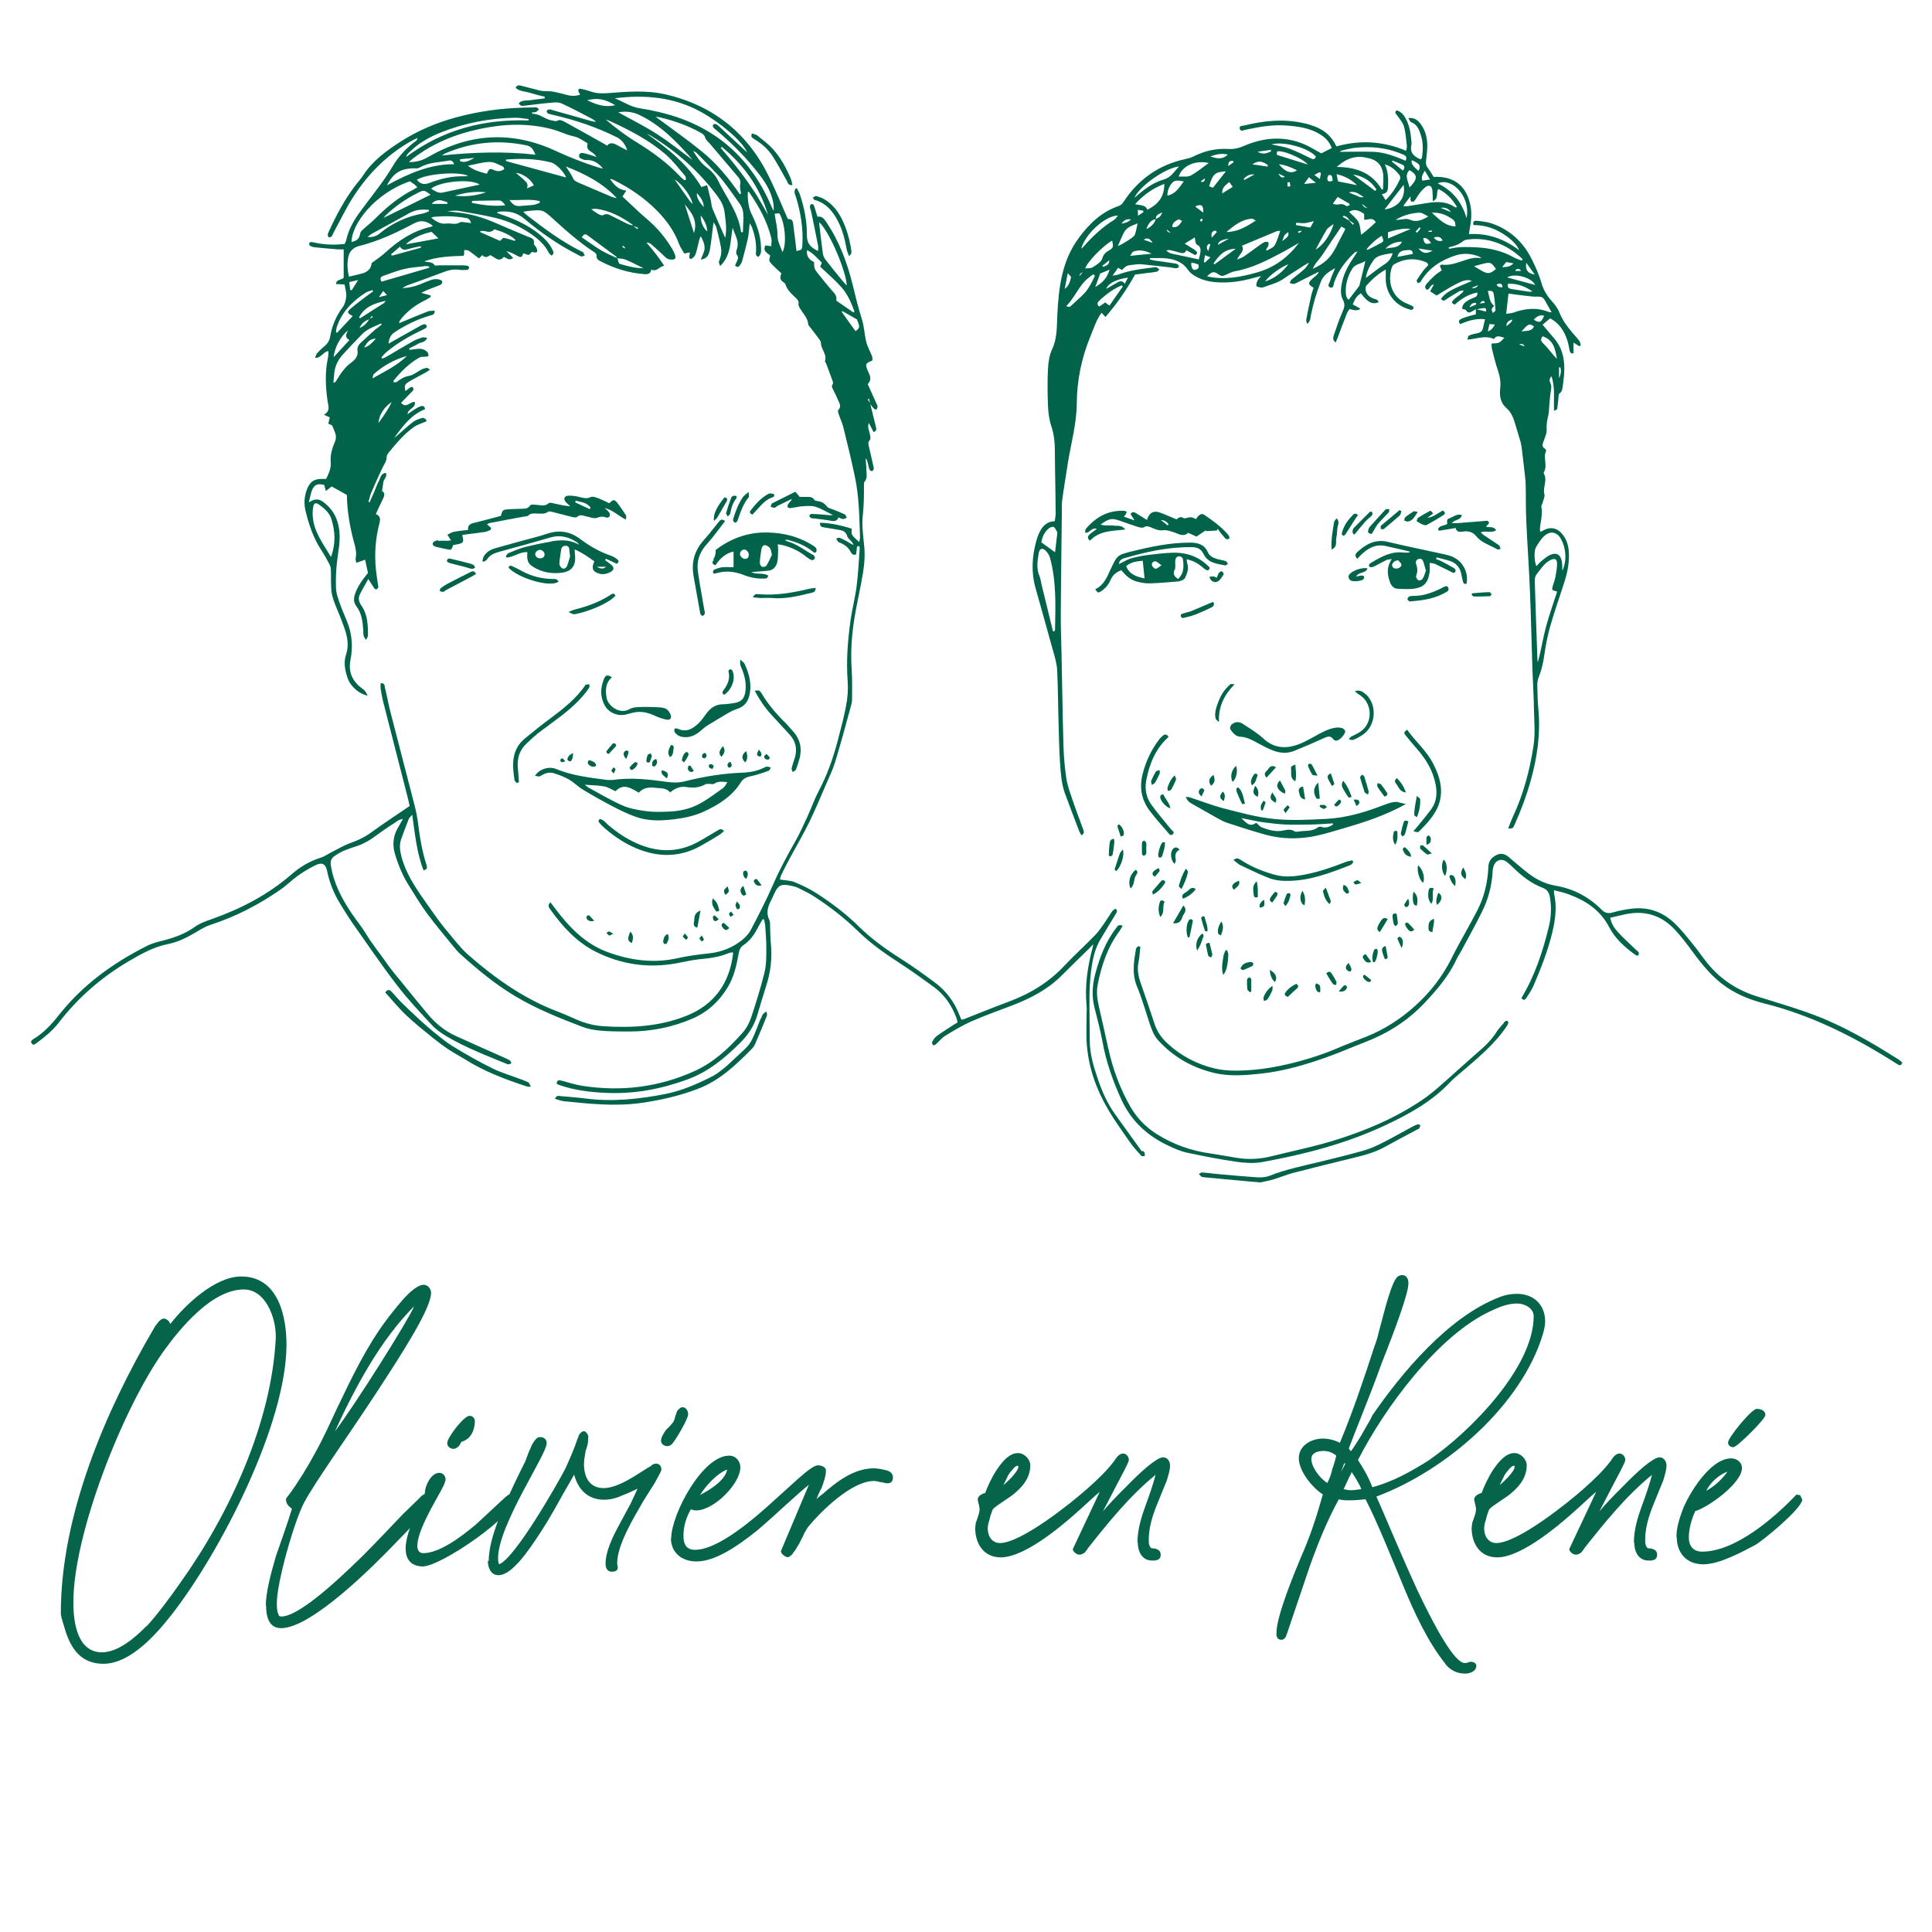 <?xml version="1.0" encoding="UTF-8"?><svg id="uuid-a49cb23f-103d-4801-81f0-ae85eda1084f" xmlns="http://www.w3.org/2000/svg" viewBox="0 0 128 128"><path d="M75.64,76.27c-.58-.8-1.15-1.6-1.73-2.4-.52-.72-.88-1.51-1.16-2.34-.29-.85-.56-1.71-.55-2.63,0-.93-.03-1.86-.02-2.79,0-.57.03-1.15.1-1.71.09-.75.23-1.5.63-2.17.34-.56.67-1.13,1.02-1.69.07-.12.13-.22-.03-.34-.08.06-.17.11-.22.18-.18.26-.34.53-.52.79-.2.28-.39.57-.63.81-.65.67-1.34,1.29-1.98,1.97-1.06,1.14-2.34,1.91-3.79,2.44-.95.35-1.89.74-2.84,1.11-.06.03-.13.04-.22.06-.05-.11-.1-.21-.14-.32-.34-.88-.89-1.61-1.64-2.16-.73-.54-1.46-1.07-2.22-1.55-.98-.62-1.93-1.3-2.76-2.11-.86-.85-1.82-1.58-2.83-2.23-.45-.29-.95-.53-1.45-.74-.29-.12-.64-.12-.99-.18.03-.11.05-.22.1-.32.18-.37.37-.74.57-1.11.42-.78.87-1.55,1.26-2.34.42-.86.79-1.75,1.17-2.63.19-.45.41-.89.55-1.35.38-1.25.72-2.5,1.06-3.76.04-.14.07-.28.07-.42,0-.64.02-1.29-.02-1.93-.08-1.12-.01-2.24.16-3.34.16-1.03.41-2.05.58-3.08.11-.65.15-1.3.07-1.96-.07-.65-.15-1.32-.07-1.97.07-.64.07-1.28.07-1.92,0-.07,0-.16.03-.21.21-.24.14-.51.13-.78,0-.27-.04-.53-.05-.8.07.09.11.18.13.27.04.17.07.34.13.5.02.05.11.1.16.09.05,0,.1-.09.12-.14.01-.07-.02-.14-.03-.21-.1-.43-.2-.86-.3-1.3-.02-.1-.05-.26,0-.32.19-.18.08-.37.05-.56-.03-.19-.15-.36-.05-.66.13.25.22.43.32.61.25-.11.17-.25.14-.39-.12-.49-.24-.98-.36-1.47.07.1.14.2.23.29.04.05.12.06.17.09.03-.07.08-.14.08-.21,0-.08-.06-.16-.09-.24-.19-.42-.37-.83-.56-1.25q.25-.26.13-.59c-.03-.09-.08-.19-.12-.28-.19-.46-.17-.51.29-.69.06-.24-.09-.44-.17-.64-.08-.21-.2-.42-.24-.64-.11-.49-.13-1-.28-1.47-.24-.74-.42-1.49-.6-2.24-.37-1.51-.91-2.96-1.8-4.25-.14-.2-.28-.34-.54-.29-.03-.09-.04-.14-.06-.19-.06-.19-.11-.39-.18-.57-.02-.05-.12-.1-.16-.08-.05.01-.1.1-.1.16,0,.11.05.22.08.33.16.76.31,1.51.46,2.27.02.1,0,.21,0,.35-.48-.23-.74-.48-.74-1.02.01-.93-.17-1.85-.47-2.74-.05-.14-.13-.26-.19-.39-.03,0-.07,0-.1.01-.02.08-.07.17-.06.25.01.11.07.22.1.33.31,1.02.48,2.06.42,3.14-.02.34-.03.34-.39.42-.07-.6-.14-1.19-.22-1.79-.01-.1-.04-.22-.1-.27-.07-.06-.2-.05-.26-.07-.39-.9-.75-1.77-1.16-2.62-1.4-2.98-3.7-4.87-6.91-5.62-1.27-.3-2.57-.19-3.85-.09-.39.03-.77.02-1.14-.11-.2-.07-.41-.13-.62-.17-.19-.04-.24.06-.15.25.02.04.05.08.08.13-.34.12-.65.09-.96,0-.39-.1-.78-.22-1.17-.23-.21,0-.42,0-.62-.06-.37-.09-.75-.2-1.12-.29-.14-.03-.31-.1-.41.13.28.25.64.23.95.33.32.1.65.18.98.26,0,.04,0,.07-.01.11-.29.04-.58.06-.87.11-.28.05-.59-.03-.84.2.09.22.24.19.4.17.64-.08,1.28-.16,1.92-.21.19-.02.41,0,.58.09.66.31,1.31.65,1.95.99.1.05.18.12.27.19-.17.01-.32-.04-.46-.08-.81-.23-1.62-.46-2.44-.69-.07-.02-.14-.05-.21-.04-.06,0-.15.06-.16.1-.01.05.04.15.09.17.12.05.25.07.37.1,1.47.34,2.89.82,4.24,1.5.27.14.54.49.63.84-.25-.13-.5-.25-.73-.38-.22-.12-.43-.14-.6.07-.12-.07-.22-.14-.32-.19-.84-.47-1.67-.94-2.51-1.4-.12-.06-.31-.14-.39-.09-.19.11-.33.02-.49,0-.43-.09-.77-.44-1.23-.43-.01,0-.02-.04-.05-.09.11-.01.21,0,.29-.04.08-.03.13-.12.19-.18-.07-.04-.13-.12-.2-.12-.26,0-.51.02-.77.02-1.52.04-3.03.24-4.5.64-1.34.36-2.6.9-3.76,1.65-.92.6-1.81,1.25-2.42,2.2-.17.26-.39.49-.58.75-.68.91-1.21,1.91-1.68,2.94-.06.14-.16.28,0,.42.23-.02.24-.21.31-.34.44-.8.83-1.64,1.33-2.4.97-1.49,2.21-2.74,3.78-3.63.14-.08.29-.15.44-.22-.01.11-.06.16-.11.2-.62.46-1.14,1.01-1.53,1.67-.62,1.05-1.4,1.98-2.11,2.95-.44.59-.81,1.21-.97,1.94-.02.08-.06.16-.1.26-.66.08-1.31.06-1.96-.08-.1-.02-.2-.05-.29-.04-.04,0-.11.06-.11.1,0,.04.02.12.06.14.09.05.18.09.28.1.51.05,1.02.1,1.54.14.14.01.27,0,.41,0v1.88c-.16.18-.48.07-.51.42.19,0,.37.02.57.03.04.27.13.52.11.77-.02.24-.08.52-.22.71-.45.6-.73,1.26-.85,1.99-.04.23-.14.4-.3.55-.19.17-.39.34-.56.53-.06.07-.08.18-.14.31.42.02.53-.41.89-.45-.01.18,0,.34-.04.48-.2.94-.15,1.88-.02,2.82.05.33.21.67-.24.92.17.07.28.12.39.17-.03.14-.07.27-.1.42.11.05.24.08.27.15.12.33.34.64.18,1.02-.19.44-.33.9-.29,1.37.04.43-.14.77-.3,1.12-.08,0-.14,0-.2,0-.58-.02-.88.17-1.08.71-.18.47-.2.96-.08,1.44.22.89.51,1.76,1.02,2.54.2.3.37.61.54.93.06.11.1.24.11.36.02.38,0,.77.02,1.15,0,.43.12.85.29,1.25.21.49.4.98.58,1.48.2.56.32,1.17.13,1.73-.2.59-.08,1.1.1,1.63.19.54.78,1.04,1.32,1.14-.08-.15-.13-.26-.2-.34-.09-.09-.2-.16-.3-.24-.57-.47-.78-1.06-.64-1.79.17-.86.11-1.71-.22-2.53-.17-.42-.36-.84-.51-1.28-.11-.31-.22-.63-.23-.95-.02-.56,0-1.12.06-1.67.08-.78.28-1.54.13-2.34-.11-.59-.34-1.08-.78-1.48-.33-.3-.65-.58-1.21-.18.08-.33.12-.56.19-.76.16-.42.37-.52.83-.4.03.12.07.24.11.4.15-.12.25-.2.38-.3.34.19.68.37,1.01.56.02,1.09.2,2.13.48,3.16.1.35.18.69.1,1.06-.01.07.03.16.05.28.2-.07.36-.13.58-.21.07.31.13.61.19.88-.36.44-.67.86-.85,1.37-.1.28-.12.57.07.82.37.48.43,1.05.47,1.63,0,.11,0,.23.02.34.02.08.08.15.16.28.07-.15.13-.22.13-.29,0-.69-.02-1.38-.43-1.98-.16-.23-.24-.47-.12-.73.16-.33.35-.64.57-1.04.17.26.28.44.4.62.03.04.11.08.14.07.05-.03.11-.09.12-.14.01-.08-.02-.17-.03-.25-.04-.3-.09-.59-.12-.89-.11-1.04-.04-2.06.22-3.07.07-.26.11-.51-.23-.64.17-.37.33-.73.5-1.07.1-.21.08-.38-.09-.45.04-.23.06-.42.09-.61.03-.2.27-.34.17-.6-.35.03-.36.34-.47.54-.13.24-.21.5-.32.75-.1.22-.2.44-.29.66-.03-.01-.05-.02-.08-.03.06-.19.1-.39.17-.57.23-.54.47-1.08.72-1.61.12-.27.33-.5.32-.83,0-.07.06-.16.11-.23.51-.62,1.02-1.24,1.68-1.71.19-.14.43-.22.65-.31.09-.04.23-.04.18-.17-.03-.07-.19-.15-.26-.13-.22.06-.45.14-.62.27-.36.28-.7.59-1.04.89-.06.06-.13.1-.2.16.56-.78,1.12-1.54,2.04-1.9-.03-.23-.17-.24-.31-.19-.17.07-.33.17-.49.27-.11.07-.22.16-.36.25.02-.38.57-.39.48-.81-.31-.04-.55.46-.91.06.22-.22.41-.43.61-.63.07-.07.15-.13.2-.22.02-.04,0-.13-.03-.18-.02-.03-.11-.03-.15,0-.12.07-.22.16-.34.25-.08-.36-.06-.44.23-.62.35-.21.73-.4,1.09-.6.09-.05.18-.11.31-.2-.11-.06-.17-.13-.22-.12-.12.02-.25.06-.36.12-.27.14-.52.36-.8.41-.34.06-.57.21-.82.4-.05.04-.14.02-.21.03,0-.07-.01-.11,0-.12.49-.6,1.04-1.15,1.72-1.53.11-.06.27-.03.4-.05.06,0,.18-.02.18-.04.01-.07,0-.17-.04-.23-.19-.23-.45-.28-.74-.24-.16.02-.31.04-.47.06,0-.03-.02-.07-.02-.1.2-.1.41-.19.6-.31.18-.11.46-.06.59-.39-.14-.01-.25-.05-.33-.02-.22.07-.44.15-.63.26-.59.33-1.16.68-1.74,1.02-.09.05-.18.08-.27.12-.02-.03-.04-.06-.06-.08.11-.12.21-.26.34-.36.71-.59,1.5-1.05,2.33-1.44.1-.05.21-.1.3-.17.03-.02.04-.11.02-.15-.02-.04-.09-.08-.13-.08-.08.01-.17.04-.24.08-.62.35-1.25.7-1.87,1.05-.09.05-.18.11-.28.16.03-.31.12-.56.38-.74.73-.49,1.51-.87,2.36-1.12.14-.04.32-.04.32-.33-.16.02-.32,0-.45.05-.53.21-1.06.43-1.59.65-.1.04-.2.08-.31.13,0-.07,0-.1.01-.12.05-.07.1-.14.15-.21.43-.51.96-.9,1.56-1.19.13-.06.25-.15.37-.22,0-.03-.01-.06-.02-.1-.17-.05-.35-.09-.61-.17.2-.09.31-.15.42-.2.25-.1.51-.19.76-.29.13-.06.27-.12.18-.32-.24-.13-.49-.12-.74-.03-.23.08-.46.17-.68.27-.38.16-.78.24-1.19.26.09-.07.19-.13.29-.17.85-.31,1.7-.61,2.54-.93.29-.11.57-.16.88-.12.2.03.4.02.6.01.04,0,.1-.09.11-.15,0-.03-.05-.11-.1-.12-.1-.02-.2-.03-.3-.03-.54,0-1.09,0-1.63,0-.09,0-.23.04-.25,0-.16-.27-.46-.18-.69-.27.86-.3,1.74-.34,2.6-.36.02-.07.04-.09.04-.12,0-.09,0-.18.01-.27.1.02.23,0,.31.06.22.15.43.32.66.5.06-.06.13-.12.23-.22.15.2.35.14.51,0,.32.13.58.52.91.12.2.07.34.28.62.07-.16-.16-.31-.31-.45-.45.28.06.51.19.74.32.16.09.3.12.35-.12,0-.02.04-.03.06-.05.11.04.21.07.29.1.17,0,.17-.28.38-.17.05.03.21-.01.21-.04.02-.08,0-.19-.04-.27-.05-.1-.19-.2-.17-.28.06-.34-.2-.37-.4-.45-.68-.29-1.37-.57-2.05-.87-.72-.32-1.47-.57-2.25-.69-.35-.05-.7-.08-1.04-.12.27-.03.55-.07.81-.02.8.14,1.61.27,2.4.46.87.21,1.67.59,2.41,1.11.45.32.85.68,1.1,1.18.04.08.12.14.18.2.23-.13.12-.27.07-.39-.2-.42-.53-.75-.89-1.04-.69-.55-1.47-.93-2.31-1.22-.16-.05-.31-.12-.48-.18.06-.04.08-.07.1-.07.64-.07,1.2.02,1.74.48,1.07.9,2.23,1.71,3.49,2.35.09.05.18.11.27.13.07.01.14-.04.22-.06-.03-.07-.06-.14-.1-.21-.02-.03-.07-.05-.11-.06-1.28-.63-2.42-1.48-3.54-2.34-.1-.07-.18-.16-.33-.29.18-.03.29-.05.39-.06.9-.08.91-.09,1.57.51.88.8,1.77,1.59,2.77,2.24.07.05.15.15.14.22-.03.21.11.29.24.36.91.48,1.87.78,2.9.86.23.02.43,0,.48-.3.39.18.54-.23.86-.25-.21-.29-.38-.56-.58-.81-.19-.25-.4-.49-.6-.73.14,0,.24.05.32.12.3.26.61.53.89.81.13.14.27.2.45.2.24,0,.31-.08.23-.31-.04-.13-.11-.27-.18-.39-.45-.76-1.01-1.42-1.68-1.99-.57-.48-1.09-1-1.62-1.49.09-.13.15-.23.26-.4-.57-.04-.82-.41-1.09-.76.11,0,.2.04.28.08,1.06.53,2.03,1.19,2.86,2.04.63.64,1.14,1.36,1.45,2.21.08.22.23.41.34.61.13-.03.24-.05.35-.08.05.16-.13.35.08.45.23-.15.26-.17.34-.41.09-.3.15-.61.23-.91.02-.07.06-.13.09-.2.14.26.26.53.25.79,0,.24-.15.47-.25.76.45-.06.54-.36.6-.65.08-.43.12-.88.18-1.32.02-.13.03-.27.06-.5.1.16.16.23.18.3.11.44.23.88.31,1.33.07.39,0,.62-.13.98-.02.05.04.14.08.29.76-.74.66-1.68.83-2.54.15.48.47.91.27,1.45-.04.1-.05.26,0,.33.15.18.07.31,0,.47-.04.09-.08.17-.11.25.13.14.23.1.31,0,.07-.09.13-.19.16-.3.13-.48.26-.96.37-1.45.07-.31.08-.64.13-1.05.09.16.14.22.16.3.18.5.29,1.02.26,1.56,0,.13-.07.29.15.37.2-.16.19-.4.18-.62-.02-.81-.29-1.54-.64-2.25-.18-.36-.27-.99-.23-1.44.03,0,.07,0,.08.02.65.94,1.19,1.92,1.47,3.04.04.17,0,.35,0,.54-.16-.02-.28-.04-.39-.05-.2.39.14.5.32.67-.09.35-.1.35.11.58.21.22.43.41.63.6q-.16.36.07.54c.07.05.16.1.19.17.13.41.43.67.73.95.07.07.16.2.15.28-.04.2.06.33.15.47.18.3.45.55.48.93,0,.1.11.19.18.29.14.18.28.36.42.55.1.14.25.29.25.44.01.42.41.74.27,1.18-.02.05.06.13.08.19.15.39.29.77.43,1.16.02.06.03.15,0,.19-.1.13-.04.23.02.35.12.23.23.46.33.7.09.21.25.42.02.66-.05.05,0,.22.04.32.09.27.22.53.29.81.27,1.1.54,2.19.77,3.3.28,1.32.29,2.67.34,4.02,0,.09-.03.17-.06.3-.13-.12-.22-.19-.29-.27-.08-.08-.17-.17-.2-.27-.03-.1,0-.21,0-.34-.7-.23-1.38-.37-2.1-.4-.02.26.11.29.26.31.33.05.65.11.97.16.26.04.48.11.57.42.04.15.21.26.32.4.04.05.07.12.1.18-.15-.04-.25-.13-.36-.19-.19-.1-.38-.21-.57-.28-.06-.02-.15.03-.22.05.04.07.08.15.13.22.01.02.05.03.08.04.31.12.58.3.74.61.06.11.14.27.37.18.01-.09.02-.2.04-.31.01-.11-.03-.25.16-.24.01.04.04.08.04.12-.06.85-.1,1.71-.21,2.56-.1.78-.31,1.54-.41,2.32-.18,1.31-.28,2.62-.18,3.94.04.55,0,1.12-.11,1.67-.14.76-.35,1.5-.54,2.25-.3,1.15-.69,2.27-1.25,3.33-.29.55-.5,1.15-.76,1.72-.26.56-.51,1.12-.81,1.65-.52.92-1.03,1.85-1.45,2.82-.45,1.03-.97,2.04-1.49,3.04-.13.25-.33.47-.55.65-.63.52-1.38.82-2.19.91-.73.08-1.45.17-2.16.33-1.59.35-3.14.13-4.64-.43-1.49-.56-2.54-1.68-3.47-2.92-.09-.12-.18-.24-.27-.36-.23.21-.09.36,0,.49.81,1.13,1.74,2.15,2.99,2.78,1.67.84,3.45,1.11,5.3.78.53-.09,1.07-.23,1.6-.28.65-.06,1.28-.14,1.88-.39.1-.04.2-.05.3-.07.02.05.04.06.03.08-.24,1.99-1.25,3.41-3.14,4.15-1.76.69-3.6.79-5.46.67-.61-.04-1.19-.19-1.74-.43-.41-.17-.81-.36-1.23-.52-2.26-.85-4.2-2.22-5.99-3.79-.31-.27-.58-.59-.85-.91-.47-.57-.96-1.14-1.38-1.75-.84-1.22-1.8-2.38-2.19-3.86-.1-.39-.14-.76-.01-1.14.16-.45.33-.89.5-1.33.03-.08.11-.13.23-.28.19,1.31.3,2.53.75,3.68.3-.06.23-.24.18-.41-.27-.85-.42-1.72-.53-2.61-.05-.44-.14-.88-.25-1.31-.53-2.07-1.07-4.13-1.6-6.19-.13-.51-.22-1.03-.35-1.55-.03-.13,0-.34-.29-.33,0,.13-.02.25,0,.37.04.27.09.54.15.8.54,2.11,1.08,4.21,1.62,6.32.06.23.11.46.15.65-.89.61-1.74,1.16-2.56,1.76-.44.32-.9.53-1.41.71-.44.16-.84.41-1.26.62-.22.11-.42.26-.65.33-.74.23-1.38.61-1.96,1.12-1.56,1.35-3.36,2.28-5.29,2.96-.39.14-.78.27-1.12.52-.6.43-1.28.68-2,.87-.4.1-.81.2-1.18.39-2.23,1.13-4.23,2.57-5.8,4.56-.49.62-1.02,1.2-1.71,1.61-.11.07-.19.15-.1.28.09.13.19.08.29,0,.54-.4,1.07-.82,1.49-1.36,1.29-1.68,2.86-3.04,4.69-4.11.8-.47,1.61-.92,2.54-1.11.61-.12,1.17-.38,1.7-.69.37-.21.74-.46,1.14-.59,1.68-.54,3.22-1.35,4.66-2.35.39-.27.72-.61,1.11-.89.38-.27.79-.52,1.21-.72.42-.2.65-.06.74.39.16.77.44,1.48.85,2.15.27.44.54.88.83,1.3.97,1.38,1.92,2.78,2.95,4.12.71.93,1.52,1.79,2.32,2.65.27.29.61.52.95.73,1.28.76,2.68,1.29,4.06,1.86.07.03.17-.03.25-.06-.04-.07-.05-.17-.11-.2-.21-.12-.44-.21-.66-.31-.97-.43-1.94-.86-2.9-1.3-.76-.34-1.38-.86-1.91-1.5-.56-.67-1.11-1.35-1.66-2.03-.34-.42-.7-.83-1.01-1.28-.45-.66-.97-1.27-1.38-1.96-.29-.48-.65-.91-.96-1.37-.65-.97-1.19-1.99-1.37-3.17-.04-.28.02-.46.25-.62.43-.31.91-.48,1.4-.63.52-.16.96-.43,1.39-.75.46-.35.94-.65,1.42-.97.07-.05.16-.06.32-.11-.15.27-.27.47-.38.67-.28.52-.32,1.07-.16,1.63.22.74.51,1.46.93,2.12.39.61.76,1.25,1.19,1.83.55.75,1.16,1.46,1.74,2.18.15.19.31.38.49.54,1.13,1.02,2.3,1.99,3.61,2.77,1.39.84,2.9,1.44,4.41,2.02.38.15.8.23,1.21.27.64.06,1.29.06,1.93.06,1.46,0,2.88-.28,4.22-.86.99-.43,1.75-1.13,2.31-2.05.43-.7.6-1.48.74-2.27.04-.23.12-.41.31-.54.46-.3.75-.74.99-1.22.09-.17.19-.33.29-.5.03,0,.06.01.09.02.03.15.07.29.08.44.03.51.08,1.03.07,1.54,0,.51,0,1.04-.12,1.53-.25,1.01-.56,2.01-.89,3-.12.36-.32.72-.57,1-.9,1.01-1.88,1.94-3.13,2.51-2.38,1.09-4.88,1.4-7.47,1-.46-.07-.92-.22-1.37-.34-.19-.05-.33-.05-.34.2.06.03.09.06.13.07,1.05.37,2.14.5,3.25.54,1.83.07,3.59-.27,5.3-.9,1.36-.5,2.45-1.4,3.47-2.41.53-.53.93-1.12,1.14-1.84.2-.66.39-1.32.6-1.97.29-.91.4-1.84.3-2.8-.04-.37-.03-.74-.05-1.12,0-.14.01-.3-.05-.42-.24-.48-.09-.91.14-1.34.07-.13.12-.26.18-.39.26-.57.45-.67,1.07-.55.18.04.37.08.53.16.37.18.75.37,1.09.59,1.01.66,1.96,1.39,2.83,2.24.81.79,1.73,1.46,2.68,2.07.82.53,1.61,1.1,2.39,1.67.7.51,1.17,1.21,1.48,2.02.04.1.06.21.08.32-.15.09-.27.16-.39.24-.33.22-.68.43-1,.67-.13.1-.22.25-.3.4-.02.04.04.14.07.21.06-.02.13-.03.18-.07.21-.19.39-.42.63-.57.57-.35,1.15-.7,1.77-.97.89-.39,1.81-.71,2.72-1.06,1.18-.46,2.3-1.04,3.21-1.95.6-.6,1.2-1.19,1.81-1.78.08-.08.16-.16.29-.3-.02.14-.03.18-.04.22-.34,1.27-.53,2.55-.4,3.87.02.17,0,.34,0,.52,0,.7-.04,1.41.02,2.1.13,1.54.65,2.96,1.43,4.28.43.73.93,1.41,1.41,2.11.23.33.5.62.77.92.03.04.14.01.22.01,0-.07.01-.14,0-.2-.02-.05-.07-.09-.1-.13M57.58,26.42c.02.09.04.19.05.28-.05-.08-.09-.17-.14-.25.03-.01.06-.02.08-.03M20.76,33.54c.04-.21.17-.25.35-.13.37.26.72.56.85.99.24.79.3,1.59-.03,2.5-.54-.9-1.14-1.68-1.21-2.69-.02-.22,0-.46.04-.68M32.1,15.31c.25.07.48.09.65-.12.53.16,1.01.34,1.4.7-.02.02-.04.05-.05.07-.24-.07-.48-.16-.72-.2-.06-.01-.15.11-.25.2-.4-.18-.86-.38-1.31-.58,0-.02,0-.04,0-.07.1,0,.2-.02.29,0M36.6,8.57c.37.1.73.26,1.09.38.19.06.39.09.57.16.22.1.42.23.63.36.02.01.05.05.04.07-.13.41.25.48.45.68.04.04.06.08.15.18-.3-.09-.53-.18-.76-.23-.14-.03-.35-.1-.4.11-.05.2.16.24.3.3.06.03.14.02.2.02.42,0,.76.17,1.08.57-.18-.04-.28-.06-.36-.09-.95-.3-1.88-.67-2.79-1.09-2.87-1.33-5.7-1.17-8.43.41-.39.23-.8.35-1.28.34.1-.09.19-.18.3-.26,1.31-1,2.8-1.6,4.41-1.94,1.6-.34,3.21-.4,4.81.03M25.4,14.45c.07-.08.12-.16.19-.22.62-.58,1.31-1.06,2.07-1.44.43-.22.43-.21.87.11-1.04.52-2.07,1.02-3.13,1.54M28.42,14c-.14.05-.28.13-.42.15-1.03.18-2.02.63-2.85,1.32-.22.19-.49.26-.8.23.11-.08.21-.18.33-.24.81-.45,1.63-.88,2.44-1.34.41-.23.83-.26,1.28-.22,0,.03.02.06.03.09M28.48,12.11c-.36.14-.63.1-.86-.2.62-.4,2.76-.57,3.39-.26-.12.02-.19.04-.27.03-.78-.02-1.53.15-2.26.43M30.48,10.68s0-.09,0-.13l.95-.09c-.31.17-.61.35-.95.22M31.78,12.23c-.86.18-1.66.36-2.47.53-.29.06-.51-.12-.75-.26.59-.49,2.65-.68,3.22-.27M30.99,10.98c.54-.1,1-.25,1.46-.25.29,0,.58.18.87.3.05.02.06.12.09.17-.23.17-.44.17-.68.07-.29-.13-.31-.1-.48.24-.4-.11-.82-.2-1.25-.53M29.27,10.3c.09-.05.18-.12.28-.16,1.72-.73,3.5-.89,5.33-.51.36.07.45.31.6.62-2.08-.24-4.14-.16-6.21.05M27.16,10.05c.59-.58,1.3-.98,2.06-1.28,1.58-.63,3.23-.94,4.93-.97.29,0,.59.06.88.09,0,.03-.01.06-.02.09-2.97-.1-5.69.62-8.1,2.42.03-.16.14-.25.25-.35M27.54,11.16c.09,0,.2-.02.28-.07.59-.34,1.26-.33,1.91-.45.15-.03.28.02.36.24-1.63-.01-3.03.63-4.46,1.4.44-.82.91-1.14,1.91-1.13M27.16,12.01c.08.06.17.12.26.18.08.06.14.13.23.21-.09.06-.16.11-.24.15-.97.49-1.79,1.17-2.55,1.93-.27.27-.58.51-.86.77-.07.06-.13.15-.14.24-.06.32-.2.46-.57.54,0-1.17,1.53-3.22,3.87-4.02M23.1,16.94c.07-.3.34-.55.65-.63,1.3-.32,2.51-.89,3.68-1.51.47-.25.83-.16,1.25.16-.08.04-.11.07-.15.07-1.18.27-2.14.91-3.02,1.72-.26.24-.56.43-.89.68-.02.37-.28.62-.71.71-.26.06-.52.12-.79.19-.12-.51-.13-.98-.02-1.41M27.05,16.5c.27-.08.54-.13.82-.19,0,.03.02.07.02.1l-1.93.53s-.03-.06-.05-.09c.19-.16.37-.32.59-.51.14.24.33.23.55.16M23.73,18.55c-.16.26-.3.47-.43.68-.03,0-.07-.02-.1-.02-.02-.16-.04-.31-.06-.52.22-.05.38-.09.6-.14M22.29,21.74c.32-1.04,1.03-1.76,1.92-2.34.14-.09.3-.12.46-.18.02.03.03.06.05.09-.11.08-.22.15-.33.23-.39.3-.78.58-1.15.9-.27.23-.25.3.13.5-.35.38-.7.74-1.04,1.11-.02-.01-.05-.03-.07-.04.01-.09.01-.18.04-.27M23.06,21.88c-.1.23-.27.45.09.65-.35.38-.67.73-1.04,1.13.04-.61.46-1.39.94-1.77M24.12,23.03c.17-.27.31-.58.79-.6-.27.29-.47.52-.79.6M25.07,28.03c.05-.54.37-1.06.88-1.39-.25.53-.56.95-.88,1.39M26.96,23.58c-.64.64-1.44,1.01-2.28,1.49.04-.15.03-.23.07-.27.64-.58,1.38-.98,2.21-1.22M24.94,21.76c-.36.32-.72.65-1.07.98-.15.14-.21.31-.18.54.04.31-.18.57-.39.72-.46.33-.75.77-1.03,1.24-.03.04-.07.08-.11.12-.02-.01-.05-.02-.07-.03.02-.21.04-.42.06-.63.05-.49.27-.9.6-1.25.4-.44.82-.88,1.24-1.31.35-.36.81-.5,1.25-.71l.05.07c-.11.09-.23.18-.33.27M23.82,21.74c.14-.31.29-.44.63-.59-.13.27-.35.45-.63.59M24.49,21.12l.15-.19s.04.05.07.07c-.07.04-.14.08-.21.11M25.45,20.07c-.53.34-1.05.67-1.58,1.01,0,0-.02,0-.09-.04.38-.73,1.03-.95,1.78-1.11-.06.07-.08.11-.11.13M25.09,19.7c.13-.18.2-.28.3-.42.09.1.15.17.25.27-.19.05-.33.09-.55.14M28.11,17.63c.11-.01.22.01.32.02,0,.03,0,.06.01.09-1.05.31-2.1.61-3.16.92-.14-.21-.06-.33.13-.39.46-.16.91-.34,1.38-.45.43-.1.87-.13,1.31-.18M26.88,16.19c.5-.46,1.1-.69,1.71-.83.17.16.31.29.46.43-.73.14-1.45.27-2.17.4M30.84,14.43c.19.03.31.12.37.35-.14-.02-.26-.04-.39-.05-.11-.01-.26-.05-.34,0-.3.19-.61.04-.9.08-.41.06-.7-.15-1.02-.39.08-.02.16-.06.24-.06.69-.06,1.37-.04,2.05.08M29.63,13.51h-1.02c.11-.18.31-.24.48-.25.18,0,.37.09.55.14,0,.04,0,.07-.01.11M30.14,12.96c.68-.2,1.36-.3,2.07-.22-.67.22-1.36.32-2.07.22M31.27,13.45s0-.09,0-.14c.59-.01,1.19-.03,1.78-.03.21,0,.31.17.43.32-.76.09-1.49-.01-2.22-.16M35.37,13.57c-.31.04-.62.05-.93.08-.26.02-.47-.07-.68-.4.72.03,1.36-.08,1.99.07l.02.11c-.14.05-.27.12-.41.14M34.72,11.92c-.17-.15-.34-.3-.54-.47.44.04.98.41,1.19.83-.16.07-.31.13-.46.2.11-.28-.03-.42-.19-.55M33.52,10.67s0-.06.01-.1c1-.08,1.99-.06,2.97.19.35.09.86.62,1.01,1-1.34-.37-2.67-.73-3.99-1.09M38.54,15.72c.12-.17.21-.26.37-.14.64.47,1.28.95,1.92,1.42.02.02.02.06.03.09-.34-.16-.69-.3-1.01-.49-.45-.27-.87-.58-1.31-.88M41.13,17.51c-.22-.06-.13-.29-.25-.4.19.03.39.02.56.09.38.15.74.35,1.19.57-.58,0-1.05-.14-1.51-.27M41.22,16.35l.06-.07.14.13s-.02.03-.03.05c-.06-.04-.11-.07-.17-.11M42.22,15.18c-.09-.07-.17-.14-.26-.21.11.04.21.08.32.12-.02.03-.04.06-.05.09M41.9,14.88s.02.04.02.06c-.12-.03-.24-.06-.35-.11-.35-.17-.69-.35-1.04-.52-.18-.09-.35-.19-.56-.06-.07.04-.22-.01-.31-.06-.15-.08-.28-.18-.49-.33.16-.02.22-.03.28-.03.92.1,1.71.53,2.45,1.05M40.87,13.13c-.16-.04-.24-.05-.32-.08-.75-.32-1.5-.64-2.25-.96-.17-.07-.29-.15-.36-.33-.1-.23-.26-.43-.45-.73,1.29.5,2.42,1.08,3.38,2.1M38.9,6.64c.68-.17,1.19-.08,1.86.33-.67.16-1.24-.03-1.86-.33M42.17,9.42c-.72-.44-1.39-.95-2.04-1.5.1.04.2.06.3.11,1.31.6,2.58,1.26,3.67,2.2.48.41.87.94,1.29,1.42.05.06.04.16.06.25-.04.01-.07.03-.11.04-.08-.07-.17-.14-.25-.22-.86-.92-1.86-1.65-2.92-2.3M49.11,12.83s-.07.02-.1.03c-.73-1.05-1.53-2.04-2.53-2.84-.97-.79-2-1.51-3.04-2.28.12.01.22.02.3.04.92.22,1.81.53,2.64.99.15.08.28.15.34.35.04.15.2.27.31.4.62.73,1.24,1.46,1.86,2.19.12.14.2.28.15.5-.04.2.03.41.05.62M44.64,9.26c.44.43.86.87,1.25,1.34-.79-.58-1.55-1.2-2.37-1.72-.82-.53-1.7-.96-2.56-1.44.51-.09.98-.03,1.43.19.85.41,1.58.98,2.25,1.63M44.7,11.9c.46.24,1.12,1.13,1.18,1.62-.11-.13-.16-.18-.2-.23-.32-.45-.63-.9-.98-1.39M45.98,15.44c-.22-.69-.42-1.29-.61-1.9.43.53.87,1.05.61,1.9M46.17,12.79c.23.27.46.54.45.93-.21-.28-.48-.54-.45-.93M46.43,14.27c.21.31.41.62.43,1.06-.27-.2-.47-.68-.43-1.06M48.04,15.74c-.3-.67-.57-1.28-.83-1.9-.08-.19-.08-.42-.13-.63-.07-.3-.15-.6-.23-.94-.15.05-.25.08-.38.12-.89-1.48-2.21-2.55-3.62-3.53.08.04.17.07.25.12,1.75,1.06,3.24,2.4,4.46,4.05.23.31.39.63.44,1.01.07.55.17,1.1.05,1.71M49.26,14.37c-.02.34-.03.67-.04,1.01-.04,0-.08,0-.12,0-.17-1.29-.98-2.3-1.53-3.42-.18-.37-.46-.66-.81-.92-.35-.26-.59-.65-.84-1.04.08.04.17.07.22.12.36.36.72.73,1.07,1.1.24.25.48.49.69.76.38.49.73.99,1.09,1.49.19.26.28.56.25.89M49.97,12.69c-.33-.5-.68-.99-1.05-1.47-.37-.49-.78-.95-1.17-1.42.02-.02.05-.04.07-.07,1.45,1.19,2.51,2.66,3.06,4.49-.3-.51-.59-1.04-.91-1.54M51.26,13.97c-.09-.17-.14-.25-.17-.34-1.44-3.35-3.94-5.41-7.49-6.22-.39-.09-.78-.17-1.18-.23-.62-.09-1.13-.44-1.69-.67,2-.25,3.93-.08,5.72.91,1.3.72,2.75,1.95,3.05,2.68-.1-.09-.19-.18-.29-.27-.51-.48-1.03-.95-1.54-1.43-.07-.07-.15-.14-.24-.18-.05-.02-.15,0-.18.03-.03.04-.03.14,0,.18.06.08.14.14.22.2,1.05.89,2.02,1.86,2.86,2.96.47.61.84,1.26.93,2.04,0,.08,0,.16,0,.33M51.84,16.7c-.14-.39-.34-.72-.33-1.15,0-.45-.12-.9-.19-1.39.11-.01.21-.02.31-.03.38.62.51,2.05.21,2.57M56.11,18.93c-.13-.15-.23-.26-.33-.37-.36-.44-.72-.88-1.07-1.33-.09-.12-.17-.26-.19-.41-.08-.59-.15-1.19-.22-1.78,0-.08-.02-.17-.03-.32.7.62,1.83,3.36,1.83,4.22M55.4,19.91c.06-.23-.04-.39-.19-.56-.35-.39-.68-.81-1.01-1.22-.26-.33-.25-.34-.27-.77-.29-.14-.52-.35-.46-.79.41.21.67.53.98.83-.04.1-.08.2-.11.27.48.45.97.87,1.39,1.34.42.47.67,1.04.88,1.63-.02.02-.05.04-.07.06-.37-.26-.74-.51-1.13-.78M56.68,21.94c-.31-.43-.62-.86-.92-1.29.02-.01.03-.03.05-.04.3.17.6.34.96.55.21.49.21.57-.09.78" fill="#00634a"/><path d="M69.75,43.04c.12.45.27.91.29,1.37.06,1.26.06,2.52.1,3.78.02.79.04,1.58.09,2.36.05.68.09,1.37.33,2.03.31.83.62,1.66.94,2.49.04.1.1.18.15.27.22-.12.16-.26.11-.4-.26-.71-.53-1.42-.77-2.14-.14-.42-.29-.84-.35-1.28-.1-.68-.16-1.37-.18-2.05-.06-2.05-.09-4.09-.13-6.14-.02-.92-.06-1.83-.05-2.75.01-2.22.05-4.44.07-6.66,0-.26-.01-.52.02-.77.11-.81.25-1.61.37-2.42.21-1.34.59-2.64.6-4.02.01-1.52.32-3.02.91-4.44.22-.53.38-1.08.73-1.55.08.09.15.16.26.28.76-.88,1.4-1.8,1.96-2.81.27-.03.55-.07.84-.11.2-.02.4-.04.6-.08.06-.01.11-.1.17-.15-.06-.05-.12-.1-.19-.14-.03-.02-.08,0-.13,0-.82.1-1.65.19-2.43.49-.08.03-.18.03-.35.06.15-.22.26-.36.37-.52.1.06.18.1.25.15.29-.29.31-.3.72-.35.2-.02.4-.05.6-.03.64.06,1.28.14,1.92.21.18.02.35.11.53-.02,0-.21-.16-.23-.3-.25-.44-.07-.88-.13-1.32-.19-.1-.02-.2-.05-.3-.07,0-.03.01-.06.02-.09.72,0,1.45-.07,2.1.36.09.06.18.14.25.22.13.14.23.33.38.44.49.38,1.07.54,1.68.58.82.06,1.63-.06,2.42-.28.15-.04.29-.08.52-.13-.12.15-.2.22-.24.31-.04.11-.11.27-.06.35.05.08.22.08.33.1.04,0,.09,0,.13-.02.44-.17.9-.27,1.3-.54.48-.33.98-.64,1.48-.96.07-.05.15-.09.23-.13-.09.2-.22.36-.37.49-.26.23-.54.43-.8.65-.05.05-.07.14-.1.21.09.02.18.08.26.06.14-.03.27-.1.39-.17.43-.21.86-.43,1.28-.64-.04.12-.12.19-.2.27-.09.08-.18.14-.26.22-.27.27-.26.36.11.57-.05.17-.12.35-.16.53-.12.53-.23,1.06-.33,1.59-.01.08.03.17.06.28.24-.19.22-.42.26-.62.15-.75.37-1.47.65-2.18.17-.43.51-.65.95-.9-.14.34-.26.59-.34.86-.04.14-.23.36.03.43.21.06.2-.2.24-.33.27-.8.77-1.43,1.37-2,.02-.02.07-.02.18-.06-.11.17-.18.29-.26.4-.34.5-.63,1.02-.76,1.62-.09.4-.14.82.05,1.18.18.32.08.55-.04.83-.21.48-.38.99-.55,1.49-.05.15-.12.33.11.51.07-.17.13-.3.18-.44.19-.51.38-1.02.58-1.52.04-.1.12-.18.17-.26q.52.18.71-.02c-.17-.1-.34-.19-.51-.28.16-.4.26-.54.54-.74.45.6.75.76,1.17.6-.02-.18-.18-.2-.31-.24-.27-.1-.48-.26-.54-.56-.02-.1-.01-.25.05-.31.36-.4.75-.77,1.28-1.06,0,.25,0,.44,0,.64.01.97.65,1.76,1.58,2,.04.01.09.04.12.03.05-.01.11-.05.13-.09.02-.04,0-.13-.04-.15-.11-.06-.23-.11-.35-.16-1.03-.4-1.34-1.43-1.05-2.38.03-.09.09-.2.16-.24.7-.39,1.43-.45,2.17-.11.04.02.06.09.1.16-.11.12-.22.23-.32.35-.15.21-.3.42-.44.64-.03.04.03.14.05.21.06-.02.13-.03.18-.07.03-.02.05-.07.07-.11.54-.86,1.33-1.36,2.28-1.66.53-.17,1.05-.12,1.55.08.06.02.1.07.15.11-.39-.08-.75.01-1.1.13-.5.16-.99.37-1.54.29-.03,0-.07.04-.12.08.04.1.09.2.13.3-.16.12-.32.21-.46.34-.19.17-.37.35-.54.55-.1.12-.17.28.02.4.21-.02.18-.34.46-.35-.1.18-.17.31-.25.45.16.11.3.2.43.28,1.54-.96,1.91-1.12,2.34-.97-.4.18-.77.32-1.12.49-.35.17-.7.36-.93.7.17.21.27.08.39,0,.28-.18.56-.35.84-.51.08-.04.19-.03.28-.04-.09.16-.19.22-.29.3-.15.11-.3.22-.43.36-.1.1-.07.21.12.27.42-.37.9-.69,1.5-.8.02.21-.07.28-.2.33-.16.06-.32.13-.46.22-.18.11-.34.26-.35.53.09.03.22.04.26.1.13.22.28.14.43.05.07-.04.15-.08.22-.13,0,.12,0,.24,0,.35-.21.05-.36.08-.51.13-.16.05-.33.1-.48.18-.13.07-.19.18-.05.33.51-.21,1.04-.39,1.65-.32-.05.22-.1.38-.13.55-.04.26-.2.35-.44.39-.17.03-.34.07-.49.14-.06.02-.07.14-.12.27.63-.04,1.18-.31,1.77-.04.19-.3.45-.14.69-.08-.12.11-.22.25-.36.32-.13.06-.3.04-.49.06,0,.11,0,.23.02.33.13.5.24,1,.41,1.48.13.39.19.77.14,1.18-.06.47.03.95.4,1.27.38.33.5.75.63,1.18.11.37.22.74.33,1.11.03.12.05.25.07.38.06.51.12,1.02.18,1.53.03.28.07.57.08.85.02.82,0,1.63.04,2.45.07,1.6.19,3.2.25,4.8.07,1.7.1,3.41.16,5.11.03.87.09,1.75.1,2.62.02.79.09,1.59-.03,2.36-.25,1.63-.67,3.22-1.38,4.73-.11.24-.2.49-.3.75.3,0,.31.01.43-.26.42-.94.78-1.9,1.06-2.9.44-1.56.66-3.13.51-4.75-.05-.53-.06-1.06-.07-1.59,0-.18.03-.37.1-.54.19-.48.3-.98.37-1.49.09-.62.21-1.24.38-1.85.29-1.02.65-2.02.97-3.03.19-.62.31-1.25.27-1.9-.03-.48-.17-.93-.52-1.29-.31-.32-.7-.38-1.09-.19-.09.04-.17.09-.27.14-.02-.07-.04-.11-.04-.15.03-.51.2-1,.1-1.52-.02-.08.07-.18.09-.28.04-.18.15-.38.11-.54-.13-.46.23-.93-.04-1.38-.02-.03,0-.09.02-.12.24-.43-.08-.92.13-1.36.02-.04-.02-.13-.06-.15-.29-.17-.14-.38-.07-.59.07-.21.18-.44.17-.66-.02-.35.03-.68.12-1.02.03-.14.03-.28.04-.43.03-.34.05-.68.1-1.02.03-.21.09-.41-.01-.63-.07-.14-.09-.29.07-.46.26.77.13,1.53.17,2.29.1-.04.2-.09.21-.16.04-.22.05-.45.08-.68.01-.11,0-.27.08-.32.18-.13.18-.32.21-.5.05-.38.1-.77.1-1.15,0-.74-.18-1.42-.67-1.99-.25-.29-.5-.58-.77-.91.16-.13.32-.26.5-.42.6.31.96.86,1.16,1.53.06.19.08.39.13.59.03.11.06.23.26.2v-.71c.14.09.27.17.39.24.03-.02.06-.04.09-.06-.03-.1-.04-.21-.09-.29-.12-.16-.26-.31-.39-.46-.36-.42-.71-.86-.92-1.39-.11-.29-.31-.56-.52-.79-.33-.36-.56-.76-.69-1.22-.16-.54-.38-1.04-.63-1.54-.56-1.14-1.44-1.96-2.64-2.38-.31-.11-.64-.14-.97-.18-.16-.02-.33,0-.26.28.61,0,1.18.14,1.72.44.64.35,1.14.8,1.31,1.23-1-.76-2.09-1.14-3.33-1.07.03-.17.04-.28.06-.39.09-.48.14-.96.05-1.45-.24-1.33-1.08-2.02-2.45-1.95-.12-.18-.22-.39-.36-.56-.16-.19-.16-.38-.13-.6.04-.34.08-.68.07-1.02-.02-.48-.15-.94-.44-1.33-.18-.24-.4-.43-.82-.39.09.13.12.25.18.27.39.14.53.47.64.81.17.5.17,1.01.09,1.53,0,.05-.05.09-.08.13-.46-.18-.74-.45-.62-.97.02-.07,0-.14,0-.21-.04-.5-.11-1-.34-1.45-.14-.28-.32-.53-.64-.62-.17.15-.04.23.03.33.16.23.37.46.45.72.12.42.15.87.2,1.31.01.09-.03.18-.05.32-1.52-.64-3.05-.73-4.62-.29-.3-.66-.8-1.08-1.43-1.32-.24-.09-.49-.17-.74-.22-1.32-.3-2.62-.17-3.91.15-.13.03-.39,0-.32.23.06.2.26.08.41.05.9-.19,1.8-.35,2.73-.27.77.06,1.54.17,2.21.6.33.21.6.48.74.89-.25.13-.49.25-.69.35-.42-.22-.78-.46-1.17-.62-1.34-.55-2.66-.43-3.96.13-.34.15-.67.22-1.03.2-.82-.05-1.59.13-2.32.5-.16.08-.35.13-.53.17-1.76.38-3.11,1.34-4.09,2.83-.07.11-.18.23-.3.27-1.14.38-1.96,1.17-2.65,2.1-1.14,1.52-1.35,3.31-1.44,5.13-.04.77,0,1.53-.34,2.26-.19.4-.26.88-.28,1.33-.04.8-.03,1.6,0,2.41.02.47.08.95.23,1.39.22.64.23,1.29.23,1.95,0,.69.02,1.37.03,2.06,0,.59.02,1.17.02,1.76,0,.17-.04.33-.06.5-.51.02-.8.31-.99.7-.1.19-.17.39-.23.6-.29,1.04-.35,2.09-.05,3.14.38,1.35.76,2.7,1.13,4.05M103.29,24.34s.06,0,.09,0c.07.25.02.5-.09.72v-.73ZM71.71,19.57c-.25.23-.5.46-.75.69-.1.09-.1.09-.32.02.57-.56.83-1.35,1.45-1.85.11-.09.23-.18.35-.26.03.03.07.06.1.1-.22.47-.44.94-.84,1.3M73.51,17.87c-.15.51-.41.83-.95,1.15.12-.32.22-.58.33-.9.15-.06.38-.15.61-.25M73.03,17.61c.14-.11.28-.22.47-.37-.02.36-.25.36-.41.44l-.06-.07ZM73.51,20.25c-.12-.09-.2-.15-.29-.21-.13.09-.26.18-.39.27-.16-.11-.14-.25-.03-.36.45-.43.94-.8,1.51-1.04.03.02.05.05.08.07-.29.41-.58.82-.88,1.26M74.74,18.38c-.09.16-.14.26-.22.42-.17-.24-.34-.18-.52-.07-.23.14-.47.27-.71.41.12-.36.66-.64,1.46-.75M73.46,16.6c-.2.12-.35.24-.43.52-.07.24-.39.43-.64.59-.12.08-.31.05-.49.08.09-.39,1.15-1.49,1.78-1.85.1.42.08.48-.21.66M74.88,16.95c.1-.15.13-.25.2-.28.41-.15.81-.07,1.21.14-.43.04-.87.09-1.41.14M75.4,14.29c0-.16-.02-.25-.02-.39.14.02.25.04.36.06,0,.03.01.06.02.09-.1.07-.21.14-.36.24M75.77,15.88q.35-.23.59.21c-.18-.07-.37-.13-.59-.21M75.95,15.18c.13-.36.28-.6.62-.66-.09.29-.28.49-.62.66M76.58,14.51c-.02-.28.21-.33.43-.44-.14.28-.14.29-.43.44M76.02,13.9c-.13-.34-.46-.29-.82-.37.57-.64,1.2-1.06,1.94-1.35,0,.81-.35,1.33-1.12,1.71M79.19,17.88c-.17.03-.27-.14-.27-.46.08,0,.14,0,.2.01.09.03.19.06.27.09.08.21-.01.32-.2.35M79.44,17.19c-.66-.14-1.24-.26-1.83-.39-.12-.03-.23-.1-.35-.21.08,0,.17-.04.25-.02.21.04.42.1.62.16.19.05.37.09.47-.15.21.12.4.22.57.32.16-.07.18-.17.07-.27-.1-.1-.23-.16-.35-.24-.12-.07-.23-.15-.4-.25.25-.15.44-.27.67-.41.04.23,0,.44.24.54.08.04.15.22.14.33,0,.19-.07.38-.12.6M77.34,12.97c0-.35.13-.65.33-.87.18-.2.46-.13.76-.08-.31.41-.54.83-1.09.94M78.31,14.64q-.28.51-.65.39c.01-.26.2-.39.41-.49.05-.02.16.06.24.09M77.55,15.41q-.21,0-.26-.21c.1.08.17.14.26.21M79.58,14.7c-.04-.06-.08-.1-.07-.12.02-.04.06-.07.1-.1.02.03.08.06.07.08-.01.04-.05.08-.1.14M79.72,14.09c-.21-.16-.37-.28-.54-.41.42-.19.56-.09.54.41M79.55,12.02c.11-.08.19-.14.28-.21q-.03.34-.28.21M79.76,17.35c.02-.13.04-.26.07-.44.13.05.23.08.37.14-.14.13-.26.24-.37.35-.02-.02-.05-.03-.07-.05M83.82,18.65c.23-.36,1.02-.96,1.54-1.14-.4.51-.87.92-1.54,1.14M83.32,18.04c-1.09.31-2.18.53-3.35.27.32-.32.45-.36.76-.13.19.14.32.11.5.02.19-.09.39-.19.59-.23,1.15-.2,2.17-.74,3.19-1.28.33-.18.65-.37,1.05-.6-.74.98-1.63,1.63-2.75,1.95M84.6,10.26c0-.07,0-.15,0-.21.24-.17,1.71.42,2.04.85-.67-.21-1.35-.42-2.05-.64M86.72,11.74c.16.13.27.22.46.37-.29.03-.48.05-.78.08.13-.19.21-.3.32-.45M85.35,15.38c.04.25.02.28-.4.6.14-.42.14-.42.4-.6M84.7,11.5c.17.08.29.14.42.2q-.22.19-.42-.2M85.3,12.36v-.28s.1,0,.15-.01c.01.09.03.19.04.28-.06,0-.13,0-.19.01M84.73,10.88c.45.05.8.21,1.2.4-.38.26-.77.13-1.2-.4M84.63,15.3s.11,0,.19,0c-.13.34-.2.67-.37.95-.09.16-.33.24-.51.35-.02-.02-.04-.04-.07-.06.05-.08.12-.16.16-.26.02-.07.03-.18,0-.22-.04-.04-.16-.05-.23-.03-.12.05-.22.13-.33.2-.35.25-.69.51-1.04.75-.12.08-.26.13-.47.22.15-.38.53-.55.32-.92.81-.34,1.58-.66,2.35-.98M81.25,15.37c.5-.41,1-.84,1.69-.88.08,0,.16.07.26.12-.62.41-1.21.76-1.95.76M80.98,12.82c-.04-.4.22-.55.46-.76.07.1.14.18.23.32-.25.16-.46.29-.7.44M81.42,15.81c-.23.13-.47.26-.72.41q-.02-.31.72-.41M81.87,16.48c-.51.38-.96.71-1.41,1.04-.02-.02-.04-.05-.06-.07.34-.48.68-.95,1.47-.97M80.28,15.74c-.05-.26,0-.44.25-.46.03.03.06.06.09.09-.11.12-.22.25-.33.37M86.04,15.45l-.05-.11c.07-.02.14-.04.21-.06,0,.02.02.04.02.07-.06.03-.12.06-.19.09M85.86,14.91c0-.05.01-.1.02-.15.19,0,.37.04.56.02.18-.01.35-.07.61-.13-.11.19-.17.31-.24.43-.34-.06-.64-.12-.95-.17M89.08,15.28c-.2.38-.4.76-.59,1.14-.34.66-.75,1.05-1.52,1.39.16-.38.44-.62.63-.91.21-.32.43-.64.64-.96.21-.3.41-.61.63-.93.09.05.17.1.25.14-.01.06-.02.1-.04.14M89.63,14.89c-.08-.09-.17-.18-.25-.28-.14-.08-.28-.16-.42-.24l.05-.08c.17.04.31.12.38.31.1.07.21.14.31.21-.02.03-.05.05-.07.08M89.38,14.04q.43-.3,1,.14v.38c.26.02.55-.2.77.16-.3.29-.62.57-.97.84-.06-.3-.05-.61-.18-.85-.13-.25-.39-.44-.62-.67M91.75,10.89c.47.14.73.41.97.71.05.06.06.2.03.28-.23.49-.51.95-.95,1.38-.09-.14-.15-.24-.25-.4.35-.04.4-.23.41-.48.02-.49.03-.97-.21-1.49M96.16,14.47c.23.16.26.23.27.53-.67-.02-1.06-.45-1.57-.91.55-.02.94.14,1.3.39M95.44,13.77c.34-.05.54.07.69.28-.21-.08-.42-.17-.69-.28M94.87,15.36h-.23s0-.04,0-.06c.07-.01.15-.02.22-.03,0,.03,0,.06.01.09M94.81,16.11c-.38.1-.44.06-.52-.33q.27-.08.52.33M93.35,14.54c-.16-.08-.39,0-.59.01-.09,0-.19.03-.29.01.48-.29,1.01-.44,1.56-.47.2-.01.4.16.6.25-.44.27-.84.41-1.29.19M93.46,15.17c-.49.21-.97.41-1.5.63v-.42c.5-.14.98-.28,1.5-.21M91.73,13.88c.41-.54.83-1.07,1.26-1.63.17.84-.34,1.5-1.26,1.63M92.94,11.3c-.13-.1-.25-.21-.37-.31-.12-.09-.24-.19-.35-.28.01-.02.03-.05.04-.07.22.09.44.17.65.27.17.08.17.21.04.39M91.55,15.62c.14.37.14.38-.12.51-.27.15-.55.29-.83.43-.02-.02-.04-.04-.06-.06.3-.33.61-.65,1.01-.88M89.63,11.56c.68.1,1.2.43,1.56.99-.03.03-.05.07-.08.1-.49-.36-.98-.73-1.47-1.09M90.59,13.79q-.25-.04-.36-.29c.16.12.26.21.36.29M89.86,12.95c-.15-.05-.28-.11-.5-.2.43-.13.65.11.99.3-.25.07-.36-.05-.49-.1M90.09,18.85c-.02.08-.08.15-.13.22-.2.26-.4.52-.61.79-.21-.18-.18-.41-.19-.61,0-.53.16-1.01.44-1.46.19-.3.55-.3.86-.5-.14.58-.25,1.07-.38,1.56M91.73,17.51c-.41.26-.78.57-1.24.91.07-.49.28-.85.52-1.19.18-.25.47-.35,1.26-.46-.1.34-.26.56-.53.73M91.79,16.48c.29-.32.65-.46,1.1-.47-.24.48-.72.35-1.1.47M92.58,17.02c.09-.4.37-.43.65-.45.17-.01.35-.04.38.25-.33.07-.67.13-1.03.2M93.79,15.34l.25-.28s.05.05.08.07c-.08.1-.15.19-.23.29-.04-.03-.07-.05-.11-.08M93.98,16.46c.33.06.6.1.93.15-.41.23-.66.19-.93-.15M94.99,15.74c.26-.08.46-.08.59.2-.25.08-.43,0-.59-.2M97.49,19.07c.12-.05.24-.1.45-.18-.15.23-.3.21-.45.18M97.36,20.37c.07-.23.22-.31.41-.31.01.04.02.07.04.11-.15.06-.29.13-.44.19M98.45,20.64c-.21-.05-.41-.1-.61-.15.15-.03.3-.06.45-.08.15-.02.19.06.16.24M98.03,20.11c.11-.1.14-.16.19-.17.04-.01.09.03.14.04,0,.03,0,.06,0,.09-.08,0-.15.02-.32.04M98.57,21.96c.04-.16.07-.31.11-.49.15.01.25.02.36.03q-.2.39-.47.45M98.9,20.73c-.03-.08-.08-.17-.07-.24.01-.07.09-.14.16-.23-.34-.27-.31-.64-.42-.98.21-.04.36,0,.39.18.06.36.1.73.12,1.1,0,.05-.12.12-.18.18M98.15,17.93c-.14-.08-.28-.17-.49-.29.26-.07.43-.13.61-.17.48-.11.53-.09.84.35-.38.33-.54.35-.96.11M99.15,18.84c.18-.04.36-.15.4.19-.17,0-.31.02-.4-.19M99.52,17.7c.08-.1.16-.21.27-.34.14.03.31.06.49.09-.25.21-.36.24-.76.25M99.81,21.61q-.04-.33.39-.44c-.05.21-.23.29-.39.44M100.65,22.82q.26-.1.36.13c-.11-.04-.22-.08-.36-.13M100.8,21.97c.45-.53.51-.55.83-.35-.16.38-.51.26-.83.35M103.17,39.18c-.26.81-.54,1.58-.75,2.37-.2.76-.32,1.55-.53,2.32-.01-.05-.03-.1-.03-.15-.06-1.66-.12-3.32-.17-4.98,0-.24-.05-.48.12-.7.28-.34.5-.74.92-.94.28-.13.42-.07.43.24,0,.3-.06.59-.11.89-.04.2-.11.38-.17.58-.08.29-.08.29.28.38M102.31,35.52c.35-.35.8-.3,1.06.11.15.23.25.52.3.79.08.47.05.94-.16,1.39-.01-.21,0-.43-.04-.64-.08-.42-.36-.59-.76-.41-.23.1-.42.28-.62.44-.11.09-.19.2-.3.31-.14-.29-.17-1.01-.03-1.25.16-.27.33-.54.55-.76M103.15,23.78c-.11-.12-.16-.17-.21-.23-.23-.27-.45-.56-.7-.8-.15-.15-.2-.26-.04-.47.7.23.84.8.95,1.5M101.62,21.18q.31-.37.68-.26c-.18.45-.32.5-.68.26M102.35,19.9c.14.25.28.49.45.79-.11,0-.15,0-.19-.02-.79-.32-1.56-.24-2.34.04-.14.05-.29.05-.48.08.05-.47.1-.87.15-1.34.37.05.73.1,1.09.14.28.03.57.08.85.06.22,0,.36.05.46.23M99.91,18.8c.59-.03,1.12.16,1.62.51-.07,0-.15.03-.21.02-.39-.06-.79-.12-1.18-.18-.17-.03-.3-.1-.23-.36M99.85,18.38c.5-.31,1.62,0,1.86.5-.61-.16-1.24-.33-1.86-.5M100.4,17.95s.01-.07.02-.08c.11-.06.22-.12.36.08h-.39ZM101.12,17.41c.21.29.36.51.56.78-.46-.07-.64-.31-.56-.78M97.5,15.84c1.33-.07,2.44.44,3.38,1.33-.02.03-.03.07-.05.1-.18-.07-.37-.12-.54-.22-.75-.42-1.55-.61-2.41-.66-.62-.03-1.22-.06-1.83.09-.02,0-.05-.02-.07-.03,0-.03.01-.07.02-.07.35-.07.67-.19.96-.42.13-.1.35-.1.53-.11M96.43,12.38c.58.46.9,1.31.73,2.07-.31-1.08-.93-1.83-1.91-2.3.36-.17.79-.08,1.19.23M94.4,11.31c.12.21.21.36.34.58-.21.03-.35.06-.5.08-.1-.25.01-.41.16-.66M94.46,12.38c.23-.16.41-.05.44.23.02.22.02.44.03.72.42-.19.19-.55.36-.81.54.26.93.67,1.25,1.21-.07,0-.12.02-.14,0-.59-.41-1.24-.38-1.9-.27-.43.07-.87.14-1.31.21-.05,0-.1-.01-.22-.03.16-.22.3-.39.48-.64,0,.13-.01.19,0,.24.01.05.05.13.08.13.06,0,.15-.02.18-.06.13-.17.23-.37.36-.53.11-.14.24-.29.39-.39M93.54,10.61c.54.25.6.35.45.71q-.57-.43-.45-.71M93.38,11.27c.45.27.66.5,0,1.15-.06-.4-.37-.77,0-1.15M89.56,9.82c1.14-.16,2.26-.06,3.33.39.16.07.38.12.24.44-.68-.28-1.37-.56-2.11-.59-.74-.03-1.47,0-2.21,0,0-.02,0-.04-.01-.06.26-.06.51-.14.77-.17M90.24,10.4c.11.01.22.04.34.06.59.1.96.43,1.05,1.02.05.35,0,.7,0,1.06-.03,0-.06.02-.08.02-.67-1.14-1.74-1.49-2.99-1.5.49-.43,1.01-.72,1.68-.66M89.91,12.27c-.41-.08-.82-.17-1.26-.25-.03-.15-.06-.28-.1-.48.55.12.98.36,1.36.73M88.63,13.05c.24.14.51.3.78.45,0,.03,0,.07,0,.1-.07.02-.18.08-.22.05-.17-.14-.35-.15-.56-.1-.09.03-.21-.03-.33-.05.12-.17.21-.29.33-.46M88.06,11.59c.24,0,.21.2.23.39-.22.07-.36.07-.35-.17,0-.08.08-.22.11-.22M87.9,15.21c.09-.14.26-.22.46-.37-.24.8-.74,1.44-1.2,1.7.26-.47.48-.91.74-1.33M87.52,11.46c-.02.11-.04.23-.08.4-.15-.11-.23-.17-.36-.27.13-.07.23-.13.33-.18.04.02.07.03.11.05M87.18,10.39c-.08.2-.2.17-.36.09-.46-.22-.92-.46-1.39-.63-.38-.14-.79-.19-1.19-.28.77-.24,2.52.24,2.95.82M84.2,9.93s0,.06.01.1c-.28.13-.56.23-.89.02.29-.04.58-.08.87-.12M83.99,10.94s0,.07,0,.1c-.32-.05-.64-.1-1.02-.15.39-.26.64-.24,1.03.05M83.09,11.57c-.21.12-.43.24-.64.35-.02-.02-.04-.04-.05-.07.18-.19.4-.33.7-.29M81.67,10.65s.05.06.07.09c-.1.07-.2.14-.36.26-.02-.34.13-.34.29-.34M81.35,10.24c-.39.38-.78.24-1.17.13.36-.14.73-.23,1.17-.13M81.22,11.35c-.3.38-.57.72-.86,1.09-.05-.02-.15-.06-.25-.1.25-.91.47-.93,1.1-.99M80.19,16.2c-.05.15-.1.29-.14.44-.14-.21-.12-.37.05-.49.03.02.06.03.09.05M80.08,10.8c-.42.3-.78.61-1.19.83-.21.11-.52.05-.8.07.22-.71,1.11-1.11,1.99-.9M78.11,11.03c-.33.35-.52.72-1,.86-.6.17-1.11.51-1.59.91-.12.1-.24.2-.36.3.31-.74,2.03-1.97,2.94-2.07M74.93,14.54c-.15.15-.33.23-.63.28.2-.29.4-.32.63-.28M74.55,15.28c.16-.24.47-.34.82-.48-.07.31-.11.55-.19.77-.05.14-.82.62-1.12.73.18-.39.29-.73.48-1.02M74.06,14.29c-.11.13-.17.24-.27.29-.77.48-1.43,1.1-2.02,1.78-.04.04-.08.07-.14.12.27-.98,1.59-2.19,2.43-2.2M71.73,18.04c-.09.1-.14.17-.22.26q.01-.2.22-.26M70.74,18.1c.11.13.23.22.22.27-.07.28-.14.57-.42.77.06-.32.12-.64.2-1.04M69.43,35.05c.09-.09.27-.17.37-.14.1.03.16.21.24.33.01.02.01.06.01.08-.05.42-.1.84-.15,1.27-.33-.24-.6-.44-.91-.66.05-.3.17-.63.45-.88M68.82,36.64c.05-.29.23-.37.44-.17.14.13.26.31.31.5.42,1.56.36,3.15.33,4.73,0,.04-.03.08-.04.12-.03,0-.07,0-.1,0-.26-1.05-.51-2.11-.77-3.16-.04-.15-.05-.32-.11-.46-.23-.52-.15-1.04-.06-1.56" fill="#00634a"/><path d="M125.73,70.16c-1.76-1.11-3.55-2.16-5.5-2.9-1.22-.46-2.47-.83-3.71-1.21-1.37-.41-2.52-1.14-3.42-2.26-.32-.4-.61-.83-.94-1.23-.38-.47-.75-.94-1.18-1.36-.79-.77-1.75-1.13-2.86-1-.42.05-.85.13-1.26.25-.31.09-.52.05-.76-.19-.83-.83-1.85-1.38-3-1.57-.86-.14-1.52-.54-2.15-1.07-.33-.27-.66-.55-.98-.83-.25-.21-.51-.3-.83-.14-.32.16-.52.4-.53.77-.04,1.02-.27,1.99-.73,2.89-.54,1.06-1.16,2.07-1.69,3.14-.61,1.23-1.42,2.28-2.43,3.19-.95.86-2.02,1.55-3.21,2.03-.65.26-1.31.5-1.95.78-1.23.52-2.51.9-3.81,1.17-.77.16-1.55.26-2.34.3-.64.03-1.3.02-1.92-.12-1.19-.27-2.25-.82-3.16-1.65-.43-.39-.73-.83-.9-1.38-.29-.9-.6-1.79-.91-2.68-.15-.44-.23-.88-.13-1.35.07-.33.08-.67.12-1-.04-.02-.09-.04-.13-.06-.06.06-.15.12-.16.19-.14.83-.28,1.65.07,2.49.33.79.56,1.62.83,2.43.14.41.28.82.58,1.14,1,1.1,2.26,1.81,3.69,2.15,1.02.25,2.08.16,3.12.05,1.56-.17,3.05-.62,4.52-1.15.79-.29,1.57-.63,2.35-.93,1.49-.57,2.81-1.4,3.92-2.56.86-.91,1.67-1.85,2.19-3,.07-.16.18-.29.26-.45.46-.86.94-1.71,1.37-2.58.43-.85.68-1.76.73-2.72,0-.11.03-.23.06-.34.12-.41.53-.56.87-.3.16.12.31.26.45.4.57.55,1.19,1.04,1.94,1.32.31.12.43.33.48.64.11.66.08,1.31-.08,1.96-.4,1.64-.93,3.24-1.81,4.7.11.16.22.16.32,0,.16-.25.34-.5.46-.77.51-1.18.98-2.38,1.28-3.64.19-.82.29-1.63.11-2.47-.01-.06-.01-.13-.02-.26.35.09.66.15.95.26,1.15.42,2.12,1.05,2.71,2.18.4.77,1.03,1.33,1.72,1.83.05.04.13.05.19.07.15-.22-.02-.29-.13-.39-.41-.4-.84-.78-1.22-1.2-.23-.25-.41-.54-.49-.93.34-.08.66-.15.97-.22,1.3-.29,2.42.05,3.32,1.02.43.46.81.96,1.18,1.47.65.88,1.33,1.72,2.25,2.34.77.52,1.62.85,2.52,1.08,2.99.75,5.72,2.1,8.32,3.72.17.11.34.22.51.32.12.08.22.06.28-.13-.08-.07-.17-.16-.27-.23" fill="#00634a"/><path d="M99.63,67.78c-.16.18-.33.36-.46.56-.33.53-.77.96-1.24,1.36-.9.78-1.77,1.59-2.67,2.37-.44.38-.91.74-1.41,1.05-1.6,1.03-3.35,1.76-5.15,2.34-1.45.47-2.96.77-4.44,1.14-.79.2-1.58.24-2.38.1-.56-.1-1.13-.19-1.69-.28-1.26-.18-2.43-.58-3.53-1.27-.75-.47-1.33-1.07-1.77-1.83-.68-1.19-1.15-2.46-1.45-3.8-.21-.93-.41-1.87-.63-2.81-.11-.48-.18-.96-.09-1.45.25-1.29.66-2.52,1.46-3.59.07-.1.12-.21.2-.34-.3-.12-.36.07-.45.18-.7.91-1.09,1.97-1.38,3.07-.19.74-.22,1.46-.03,2.21.19.73.38,1.47.52,2.21.24,1.33.68,2.59,1.24,3.82.66,1.45,1.73,2.43,3.14,3.09.4.19.81.37,1.24.46,1.08.23,2.16.44,3.25.6.56.08,1.16.12,1.71.02,2.81-.51,5.56-1.22,8.16-2.44,1.58-.74,3.09-1.57,4.3-2.86.19-.2.4-.37.61-.55,1.14-.98,2.32-1.92,3.16-3.19.05-.07.1-.2.07-.25-.09-.14-.2-.04-.28.04" fill="#00634a"/><path d="M40.54,51.67c-.14.02-.29,0-.43-.01-1.11-.15-2.22-.28-3.26-.71-.38-.15-.76-.08-1.11.14-.11.07-.19.18-.3.3.27.07.27.08.44-.02.26-.16.53-.23.82-.14.34.11.68.23.99.41.34.2.63.5.97.7.65.39,1.31.76,1.98,1.11.48.25.98.49,1.49.67.84.3,1.73.26,2.6.15.65-.08,1.31-.23,1.9-.5.96-.44,1.87-1,2.46-1.95.14-.23.36-.33.63-.39.4-.08.8-.22,1.19-.36.07-.02.11-.14.16-.21-.08-.03-.17-.07-.25-.07-.07,0-.14.04-.2.07-.44.22-.91.31-1.41.33-1.29.05-2.56.25-3.82.57-.38.1-.76.1-1.15.05-1.22-.17-2.44-.32-3.68-.13M44.39,52.51c.31-.28.69-.43,1.06-.37.47.08.88.05,1.29-.18.09-.05.22-.02.33-.02.08,0,.18.03.24-.01.26-.19.54-.14.88-.11-.07.11-.11.19-.16.26-.04.06-.1.11-.15.15-.77.54-1.51,1.15-2.45,1.38-.36.09-.73.15-1.09.16-.51.02-1.04.04-1.54-.03-.53-.07-1.09-.17-1.57-.38-.77-.34-1.5-.78-2.24-1.18-.06-.03-.11-.08-.25-.19.5.04.9.04,1.29.11.26.05.49.21.75.32.53-.55,1.02-.21,1.54.1.28-.32.66-.38,1.05-.33.36.05.76-.03,1.05.33" fill="#00634a"/><path d="M92.65,53.14c-.34-.05-.65.08-.96.19-1.22.47-2.46.85-3.78.92-1.13.06-2.25.12-3.39.02-1.19-.11-2.33-.42-3.48-.72-.76-.2-1.49-.49-2.24-.73-.07-.02-.15-.01-.25-.02.14.27.21.34.52.51.54.3,1.07.61,1.61.91.19.1.38.21.58.28.86.28,1.71.56,2.58.8,1.06.29,2.13.31,3.23.1.71-.14,1.38-.36,2.07-.56,1.34-.39,2.67-.83,4-1.57-.22-.05-.35-.09-.48-.11M87.61,54.79c-.09-.02-.22-.03-.29.02-.39.3-.85.21-1.28.28-.08.01-.2.03-.25,0-.31-.22-.62-.08-.93-.04-.44.05-.85-.08-1.25-.23-.14-.05-.24-.19-.39-.31-.42.34-.68-.03-.98-.31.49.09.97.21,1.47.28.51.07,1.02.13,1.53.15.51.02,1.03,0,1.54,0,.51-.01,1.02-.05,1.53-.08,0,.03,0,.06,0,.09-.22.13-.45.23-.72.16" fill="#00634a"/><path d="M36.52,35.88c-.59.1-1.18.22-1.76.37-.37.1-.73.25-1.08.4-.07.03-.11.13-.17.2.02.03.03.06.05.09.47-.02.86-.39,1.38-.36-.05.62.05.82.59,1.09.54.28,1.12.35,1.71.27.63-.08.92-.48.86-1.11-.01-.12-.02-.25-.03-.43.52.22.91.51,1.31.79-.22.46-.11.7.34.82.27.07.51,0,.74-.12.23-.13.24-.3.04-.47-.13-.11-.28-.21-.41-.31.02-.03.04-.06.06-.09.24.11.48.22.71.33.14-.08.16-.19.05-.28-.12-.1-.26-.19-.4-.24-.77-.26-1.45-.65-2.1-1.14-.64-.48-1.37-.6-2.16-.33-.58.2-1.18.33-1.78.5-.55.15-1.1.31-1.65.46-.33.09-.61.26-.78.56-.05.09-.05.2-.08.29.03.02.05.03.08.05.08-.05.18-.08.22-.15.18-.29.46-.41.77-.5,1.15-.31,2.29-.63,3.43-.96.64-.19,1.22-.04,1.75.31.07.04.12.12.17.18-.6-.36-1.23-.34-1.86-.23M35.77,36.99c-.18,0-.31-.13-.31-.28,0-.14.16-.28.32-.28.15,0,.3.15.3.3,0,.16-.13.27-.31.26M40.15,37.55q-.21.23-.61,0h.61ZM37.48,36.16c.15,0,.23.09.24.25,0,.13.03.25.05.45-.05.17-.11.4-.2.63-.06.15-.2.24-.34.15-.09-.05-.17-.2-.17-.3.02-.31.07-.62.12-.93.03-.16.13-.26.3-.25" fill="#00634a"/><path d="M47.3,37.07s-.05.07-.07.11c-.06.13-.01.21.17.27.29-.43.65-.79,1.2-.91v1.04c-.24,0-.48-.02-.72,0-.18.02-.36.08-.53.15-.11.05-.16.16-.05.28.22-.04.43-.11.65-.13.46-.04.91.05,1.34.22s.88.25,1.34.23c.11,0,.24,0,.26-.2-.34-.21-.78-.04-1.11-.23.37-.03.75-.05,1.12-.09.35-.04.53-.28.6-.59.05-.25.04-.51.05-.76,0-.12,0-.24-.02-.4.16.03.28.04.38.07.57.15,1.09.41,1.55.79.1.08.21.15.33.19.05.02.17-.05.19-.11.02-.05-.02-.18-.07-.21-.58-.31-1.09-.74-1.73-.92-.05-.01-.09-.04-.19-.09.1-.01.15-.03.18-.02.6.16,1.17.37,1.66.77.09.08.18.13.25.02.04-.06.02-.21-.03-.26-.11-.11-.25-.19-.39-.27-.85-.49-1.77-.71-2.75-.74-1.31-.04-2.47.37-3.5,1.16q.04.31-.15.62M50.45,36.4c.02-.15.09-.3.25-.28.12.01.25.11.32.21.07.09.07.24.12.43-.1.21-.21.47-.36.71-.04.07-.21.11-.29.08-.08-.03-.15-.17-.15-.26.01-.3.06-.59.1-.88M49.3,36.4c.14,0,.32.19.31.36,0,.14-.07.25-.22.27-.15.02-.35-.15-.36-.3-.02-.16.12-.32.28-.32" fill="#00634a"/><path d="M29.02,35.79c-.13.02-.31.09-.34.18-.06.17.12.24.26.27.28.07.56.13.84.18.04,0,.08-.02.13-.03.04-.1.08-.2.12-.28.7-.11.73-.15.59-.66.13-.02.25-.05.37-.06.38-.05.77-.09,1.15-.15.12-.02.24-.08.35-.13.03-.01.03-.07.05-.13-.08-.07-.16-.15-.28-.25.11-.04.17-.08.24-.09.73-.14,1.46-.28,2.19-.41.11-.02.26-.01.32-.08.15-.16.33-.13.52-.13.27,0,.54.07.79-.12.06-.04.19,0,.29.02.42.1.83.22,1.25.32.12.03.3.07.37.01.21-.2.4-.08.6-.04.24.04.51.17.71.1.23-.09.41-.11.63-.02.06.02.2-.03.22-.08.03-.07.01-.2-.03-.26-.08-.11-.2-.19-.3-.29.53.12.9.51,1.41.77,0-.14.04-.24,0-.29-.18-.28-.36-.55-.56-.81-.06-.09-.17-.2-.26-.19-.1,0-.19.13-.28.2-.24-.11-.49-.24-.74-.33-.16-.06-.37-.14-.49-.08-.3.15-.55.04-.82-.02-.22-.05-.45-.08-.68-.07-.26.02-.33.23-.15.43.09.1.2.18.3.27-.38-.02-.72-.11-1.07-.18-.12-.03-.3-.08-.37-.02-.27.24-.57.11-.86.1-.12,0-.32-.03-.36.04-.18.28-.44.21-.69.23-.24.01-.49.01-.73.03-.4.03-.41.04-.53.44-.57.15-1.15.31-1.73.45-.27.06-.48.15-.44.48-.35.04-.66.07-.97.13-.14.03-.27.13-.4.19.08.12.15.23.24.37-.07,0-.14.02-.2.03-.21,0-.43-.02-.64.01M38.15,33.17c.35.1.74.12.98.46-.02.03-.04.07-.06.1l-.97-.45s.03-.08.05-.11" fill="#00634a"/><path d="M78.17,38.49c.12-.01.29-.1.34-.2.15-.31.27-.63.14-.99-.02-.07-.02-.15-.03-.25.4.09.71.25.99.48.09.07.17.15.27.21.15.09.24.03.27-.13-.68-.73-1.52-1.02-2.48-.99-.54.02-1.08.08-1.62.15-.38.05-.76.12-1.13.23-.27.08-.51.24-.79.37.03-.27.21-.35.4-.4,1.45-.42,2.91-.74,4.43-.72.35,0,.61.11.77.44.29.61.88.66,1.45.77.05,0,.11-.06.17-.1-.04-.06-.07-.16-.13-.18-.17-.06-.36-.08-.54-.13-.26-.08-.53-.18-.65-.45-.23-.53-.66-.65-1.19-.65-1.3,0-2.56.26-3.81.57-1.01.25-1.01.26-1.45,1.2-.24.52-.45,1.06-1.02,1.32.17.24.19.25.36.15.3-.19.53-.45.66-.77.14-.34.38-.51.71-.64.28.34.6.64,1.03.75.27.07.56.13.84.12.67-.02,1.34-.08,2.01-.14M77.83,37.76c.06-.16.03-.36.03-.54,0-.23.09-.36.26-.36.2,0,.26.14.27.31.03.33.03.66-.14.95-.05.08-.12.15-.19.24-.28-.17-.35-.34-.25-.6M76.56,37.19c.11.03.21.13.39.26-.18.12-.29.23-.39.23-.08,0-.21-.13-.24-.23-.05-.13.11-.3.24-.26M74.61,37.51c.32-.28.69-.32,1.1-.36.04.39.08.76.12,1.17-.54-.11-1-.26-1.22-.81" fill="#00634a"/><path d="M96.29,36.91c-.18-.08-.38-.14-.57-.18-1.26-.28-2.52-.53-3.77-.83-.83-.2-1.45.15-2.02.67-.13.12-.2.28,0,.45.06-.07.12-.13.17-.19.47-.46.98-.81,1.68-.66.53.11,1.05.24,1.65.38-.08.05-.1.06-.11.06-.1,0-.2.01-.3,0-.83-.11-1.5.27-2.17.67-.1.06-.21.14-.12.27.03.04.18.03.26,0,.3-.14.58-.31.88-.45.08-.04.17-.03.34-.06-.37.56-.3,1.06-.1,1.58.1.24.26.38.51.39.36.01.72.04,1.07-.01.59-.09.92-.32,1.03-1.12.02-.18,0-.36,0-.59.14.03.26.03.35.07.35.16.69.34,1.04.51.1.05.21.15.3.02.08-.13-.03-.22-.13-.28-.26-.15-.52-.29-.79-.43-.11-.06-.23-.1-.35-.14.01-.04.03-.07.04-.11.3.08.6.14.9.24.38.13.62.4.72.79.04.18.07.36.12.55.03.12.08.22.24.16.15-.69-.22-1.45-.85-1.74M92.5,37.67c-.15,0-.25-.07-.27-.21-.02-.14.17-.33.4-.34.05.06.17.15.21.26.05.14-.15.29-.34.29M94.26,38.34c-.04.07-.22.14-.28.11-.09-.05-.19-.22-.16-.29.11-.27.1-.52,0-.79-.05-.15.01-.29.17-.34.17-.05.27.05.32.21.05.18.1.36.16.56-.06.17-.11.37-.21.53" fill="#00634a"/><path d="M72.19,35.85c.31-.35.69-.52,1.09-.61.39-.09.8-.1,1.27-.16-.23-.32-.54-.22-.79-.26-.27-.04-.55.04-.84-.07.59-.42.74-.44,1.33-.23.38.13.75.27,1.14.39.13.04.32.08.41.02.17-.12.28-.05.43,0,.26.11.52.24.82.2.15-.02.3.01.45.05.19.05.38.12.57.2.24.1.47.1.65-.08.21.1.39.18.55.25.23-.15.42-.28.62-.42,0,.02,0,.04,0,.06.24-.01.48-.03.72-.04.02-.04.05-.08.07-.11.11.15.21.31.34.44.11.11.19.35.43.2,0-.05.01-.08,0-.1-.02-.05-.05-.11-.08-.15-.45-.53-1.01-.93-1.58-1.32-.15-.1-.27-.04-.38.06-.07.06-.12.15-.17.22-.32-.15-.32-.15-.72-.05-.04,0-.09,0-.12-.02-.2-.14-.34,0-.45.09-.39-.16-.74-.32-1.1-.45-.42-.16-.73.02-.86.49-.24-.15-.47-.29-.69-.43-.14-.09-.27-.16-.4.04.07.12.15.23.27.42-.29-.1-.48-.17-.71-.25.06-.08.1-.11.13-.16.02-.04.03-.1.06-.18-.09-.02-.16-.05-.22-.05-1.04-.03-1.84.43-2.49,1.2-.05.06-.03.16-.05.25.32.06.39-.37.78-.25-.19.14-.32.23-.44.33-.13.12-.26.24-.02.45M77.42,34.74s-.04.05-.06.07c-.13-.11-.27-.21-.45-.36q.34.02.51.29" fill="#00634a"/><path d="M50.4,67.47c-.76,1.95-.56,1.56-1.94,2.86-.13.12-.25.24-.38.35-.28.22-.56.46-.87.62-.98.5-2,.95-3.08,1.17-1.76.35-3.54.54-5.33.31-.55-.07-1.11-.11-1.67-.16-.12-.01-.26-.07-.36.18.22.06.4.14.6.16,1.68.17,3.36.35,5.05.12,1.29-.18,2.55-.46,3.78-.93,1.47-.55,2.54-1.58,3.6-2.65.09-.09.17-.2.22-.31.27-.63.54-1.26.79-1.9.03-.07-.02-.17-.03-.28-.25.17-.25.17-.37.49" fill="#00634a"/><path d="M93.9,74.5c-.12.04-.24.1-.35.16-.63.34-1.25.69-1.89,1.02-.39.2-.8.39-1.22.52-.96.28-1.93.51-2.9.75-1.15.28-2.32.51-3.43.95-.26.1-.56.12-.84.1-.88-.06-1.77-.14-2.65-.22-.33-.03-.65-.08-.98-.1-.07,0-.14.07-.21.1.06.06.11.14.18.18.06.03.14.03.21.04.36.03.71.07,1.07.1.81.08,1.62.15,2.59.24.19-.04.53-.1.85-.19.44-.13.86-.31,1.3-.43,1.4-.36,2.8-.71,4.2-1.05.67-.16,1.32-.35,1.93-.69.7-.39,1.41-.76,2.12-1.14.05-.03.12-.04.15-.09.04-.06.05-.15.07-.22-.06-.01-.14-.05-.19-.03" fill="#00634a"/><path d="M85.83,49.38c-.78.24-1.5.14-2.14-.46-.4-.37-.89-.66-1.36-.97-.25-.16-.53-.14-.75.07-.06.06-.11.23-.07.29.16.23.34.48.66.5.42.02.76.2,1.12.4.35.19.7.38,1.07.52.45.17.93.2,1.38.02.65-.26,1.29-.54,1.93-.83.25-.11.47-.23.68.07.03.05.12.08.18.08.2,0,.58-.38.6-.63-.04-.04-.09-.16-.18-.19-.14-.05-.31-.06-.46-.04-.54.08-.99.36-1.45.61-.39.21-.78.43-1.2.56" fill="#00634a"/><path d="M35.01,71.72c-.13-.08-.28-.13-.43-.19-.65-.25-1.34-.44-1.96-.75-.9-.44-1.77-.94-2.62-1.46-.45-.27-.86-.62-1.27-.95-.32-.26-.63-.54-.94-.82-.41-.38-.81-.76-1.21-1.15-.21-.21-.4-.45-.61-.67-.12-.13-.26-.24-.45.02.46.5.89,1.04,1.39,1.51.58.55,1.21,1.05,1.83,1.55.3.24.61.47.93.69.38.25.79.47,1.18.71,1.27.8,2.66,1.31,4.08,1.78.04.01.08,0,.24,0-.08-.14-.1-.24-.16-.28" fill="#00634a"/><path d="M44.85,48.27s-.08,0-.16-.01c0,.08-.03.18,0,.23.13.2.32.31.57.34.46.06.84-.13,1.17-.42.13-.11.26-.23.4-.32.44-.27.88-.54,1.32-.8.21-.12.43-.24.65-.31.46-.14.73-.43.84-.88.19-.75,0-1.45-.31-2.12-.04-.09-.15-.15-.28-.28q-.04.31.03.45c.23.52.38,1.05.31,1.62-.06.54-.29.75-.82.82-.23.03-.45.07-.68.07-.47,0-.81.24-1.08.6-.16.22-.32.45-.51.64-.41.41-.87.66-1.46.35" fill="#00634a"/><path d="M54.44,34.09c-.23-.02-.46-.04-.68-.04-.05,0-.14.08-.14.12,0,.05.06.12.12.15.06.03.14.02.21.03.37.05.74.08,1.1.15.24.05.41.02.5-.22.13.05.22.11.31.11.08,0,.16-.06.24-.09-.04-.08-.07-.19-.13-.22-.23-.11-.47-.2-.71-.3-.17-.07-.4-.11-.49-.24-.18-.25-.41-.32-.69-.36-.05,0-.12-.04-.14-.08-.12-.19-.31-.18-.5-.18-.16,0-.31,0-.46,0-.09-.11-.17-.21-.29-.34-.52.26-1.03.51-1.54.77-.05.03-.06.14-.1.21.08.03.17.09.25.08.08,0,.14-.09.22-.13.3-.15.61-.3.91-.44,0,.02.02.03.02.05-.08.09-.17.18-.23.28-.1.16-.04.28.16.26.27-.03.53-.1.8-.12.28-.02.58-.04.84.03.31.09.6.27.89.41.1.05.19.1.28.15-.27.02-.52-.03-.77-.05" fill="#00634a"/><path d="M99.41,36.36c-.03-.08-.04-.2-.11-.24-.32-.23-.66-.44-.99-.66-.07-.05-.13-.12-.21-.19.34-.14.69.08,1.02-.14-.17-.31-.49-.14-.67-.25.07-.08.21-.18.2-.24-.03-.19-.21-.13-.35-.12-.58.05-1.17.09-1.75.14-.11,0-.23,0-.36,0,.17-.26.58-.16.66-.54-.35-.1-.58.14-.85.23-.2.07-.1.26-.12.36-.21.15-.5.08-.61.35.03.04.06.1.08.1.35-.05.69-.11,1.09-.18.07.32.32.26.54.23.33-.04.62.06.81.3.37.46.92.6,1.4.88.06.03.15,0,.23-.02" fill="#00634a"/><path d="M47.97,55.06c-.2-.21-.32-.1-.44-.03-.45.26-.88.53-1.34.78-1.32.7-2.67.66-4.01.06-.68-.3-1.3-.72-1.87-1.2-.11-.09-.2-.21-.31-.29-.08-.06-.24-.14-.28-.1-.15.12-.01.23.07.32.07.09.16.16.24.24.64.56,1.34,1.03,2.12,1.36,1.42.6,2.84.62,4.22-.13.44-.24.87-.5,1.29-.76.1-.06.19-.15.3-.24" fill="#00634a"/><path d="M35.55,48.65c.52-.4,1.06-.78,1.58-1.18.64-.49,1.24-1.02,1.73-1.66.07-.09.14-.18.19-.29.02-.05,0-.13-.02-.19-.08.01-.15.02-.23.04-.02,0-.04.04-.05.07-.59.84-1.38,1.48-2.2,2.09-.61.45-1.2.92-1.78,1.4-.9.75-.84,1.75-.68,2.76.01.07.11.13.16.19.04-.02.09-.04.13-.06-.02-.31-.04-.62-.07-.93-.06-.64.1-1.19.58-1.63.22-.21.43-.42.67-.6" fill="#00634a"/><path d="M89.66,57.13s-.04-.09-.06-.13c-.14.03-.29.05-.42.1-.85.33-1.72.64-2.62.82-.69.14-1.4.23-2.08.04-.77-.21-1.52-.5-2.2-.94-.1-.06-.2-.13-.3-.15-.06-.02-.13.05-.27.1.19.14.31.27.45.34.61.29,1.21.58,1.83.83.43.18.88.23,1.35.22,1.46-.01,2.8-.53,4.13-1.05.08-.03.13-.12.19-.18" fill="#00634a"/><path d="M43.89,46.88c-.47-.04-.94-.05-1.41-.04-.27,0-.57.02-.79.15-.62.36-1.43-.21-1.51-.8-.07-.48-.07-.94.36-1.32-.29-.18-.41-.16-.52.1-.24.58-.27,1.17.03,1.74.26.5.86.76,1.41.63.22-.05.44-.13.67-.16.45-.06.87.06,1.28.25.24.11.5.2.77.25.24.04.34-.13.24-.35-.1-.24-.27-.42-.54-.44" fill="#00634a"/><path d="M95.47,52.54c.03-.69-.2-1.32-.51-1.93-.44-.87-1.19-1.49-1.74-2.27-.21.19-.23.2-.1.37.25.32.51.62.77.92.6.69,1.06,1.45,1.23,2.37.1.57.06,1.12-.29,1.6-.28.38-.58.74-.88,1.11-.09.11-.18.21-.31.36.3.08.3.09.41-.02.46-.46.9-.93,1.18-1.52.14-.3.23-.65.24-.99" fill="#00634a"/><path d="M77.71,55.26c.14-.14-.07-.24-.15-.34-.42-.53-.86-1.03-1.26-1.58-.35-.48-.47-1.03-.36-1.63.21-1.1.61-2.1,1.48-2.89-.12-.19-.25-.19-.38-.08-.11.09-.21.2-.29.31-.49.67-.83,1.39-1.04,2.2-.24.91-.09,1.74.47,2.48.37.48.76.93,1.16,1.38.09.1.2.32.37.15" fill="#00634a"/><path d="M45.95,38.16c.14.79.28,1.58.42,2.36.01.07.02.15.06.2.02.04.1.09.13.08.05-.02.11-.08.13-.14.02-.05,0-.11-.01-.17-.06-.32-.12-.65-.17-.97-.1-.58-.21-1.15-.28-1.73-.07-.59.1-1.13.48-1.6.19-.23.4-.45.58-.69.25-.32.5-.65.75-.98-.24-.19-.34-.04-.45.09-.31.39-.62.79-.95,1.16-.62.69-.85,1.47-.69,2.38" fill="#00634a"/><path d="M52.45,50.9c-.02.08.04.17.07.25.07-.05.18-.09.21-.16.09-.22.16-.46.23-.69.19-.68.07-1.3-.41-1.84-.14-.16-.28-.32-.43-.48-.61-.61-1.19-1.24-1.63-1.99-.05-.09-.11-.18-.19-.23-.06-.04-.16,0-.3,0,.33.62.68,1.13,1.11,1.6.4.43.8.86,1.19,1.29.43.46.54,1,.35,1.59-.07.22-.15.43-.2.66" fill="#00634a"/><path d="M54.03,13.26c.73.23,1.16.75,1.49,1.4.31.59.46,1.23.58,1.88.02.13.09.24.16.44.1-.14.14-.17.14-.2.01-.07.01-.14,0-.21-.11-.71-.3-1.4-.62-2.05-.27-.54-.63-.99-1.15-1.31-.17-.1-.36-.17-.55-.22-.06-.02-.16.07-.24.11.05.06.1.15.17.17" fill="#00634a"/><path d="M49.97,9.22c.49.28.91.66,1.22,1.13.34.53.63,1.09.94,1.63.07.12.06.29.37.29-.04-.16-.05-.29-.1-.41-.3-.72-.67-1.4-1.19-1.98-.3-.34-.68-.61-1.03-.9-.1-.08-.24-.09-.36-.14-.12.25.04.3.16.37" fill="#00634a"/><path d="M54.03,38.95c-.16.02-.29.03-.42.06-1.09.26-2.18.45-3.31.36-.08,0-.18-.02-.25,0-.05.02-.08.09-.18.2.23.02.4.05.56.05.24,0,.49-.02.73,0,.9.08,1.76-.14,2.62-.35.12-.03.26-.06.26-.33" fill="#00634a"/><path d="M90.49,46.01c-.17-.16-.36-.33-.73-.22.12.1.17.16.24.2.94.52,1.01,1.91.11,2.5-.19.13-.4.21-.6.32-.06.04-.1.11-.15.16.14.06.25.07.34.03.21-.09.41-.2.6-.33.86-.6.96-1.95.2-2.67" fill="#00634a"/><path d="M37,38.54c-.09-.23-.27-.17-.42-.18-.7-.02-1.36-.18-1.97-.51-.21-.12-.43-.22-.65-.33-.11-.06-.22-.07-.27.09.61.68,2.75,1.34,3.31.93" fill="#00634a"/><path d="M95.96,38.94c-.11-.21-.29-.05-.44.02-.59.29-1.2.53-1.88.52-.1,0-.2,0-.29.05-.05.02-.1.11-.1.16,0,.06.07.12.13.15.04.02.11,0,.1,0,1.03-.08,1.65-.24,2.2-.54.15-.08.37-.16.27-.36" fill="#00634a"/><path d="M40.77,39.45c-.1-.2-.24-.1-.35-.02-.71.45-1.48.74-2.29.94-.13.03-.25.09-.46.17q.28.18.43.15c1.04-.2,2.35-.8,2.68-1.24" fill="#00634a"/><path d="M94.7,33.87c-.25.13-.5.28-.74.43-.06.04-.07.14-.11.23.16.09.26.16.38.21.08.03.21.08.27.05.39-.21.77-.43,1.14-.67.16-.1.08-.21-.05-.3-.34.19-.63.44-1.03.49.13-.1.26-.19.39-.29-.15-.19-.16-.2-.25-.15" fill="#00634a"/><path d="M29.14,39.16c.07.02.15.06.22.05.06,0,.12-.07.18-.11.59-.31,1.19-.63,1.78-.94.07-.04.13-.09.22-.14-.12-.24-.27-.17-.39-.11-.51.25-1.02.52-1.53.78-.15.08-.29.18-.43.29-.04.03-.04.12-.06.19" fill="#00634a"/><path d="M81.5,45.35c-.38.32-.63.73-.8,1.19-.13.35-.25.7-.16,1.08.02.06.1.11.22.22-.05-1.04.36-1.82,1.03-2.5-.12-.02-.23-.04-.29,0" fill="#00634a"/><path d="M80.39,39.88c-.1.03-.18.06-.25.09-.42.18-.83.36-1.25.53-.13.05-.28.07-.41.12-.11.04-.3.04-.24.22.05.17.22.08.33.06.22-.05.44-.11.65-.19.34-.14.68-.29,1.01-.45.12-.06.26-.14.16-.38" fill="#00634a"/><path d="M89.38,38.07c-.08.13-.02.32.13.4.16.08.69.03.82-.09.04-.04.05-.13.04-.18,0-.03-.09-.07-.13-.07-.12,0-.24.04-.39.07.18-.34.63-.19.75-.54-.34-.1-1.06.16-1.21.42" fill="#00634a"/><path d="M91.82,33.74s-.05.03-.06.05c-.33.36-.65.72-.98,1.08-.06.06-.1.14-.12.22-.06.19-.02.24.22.29.15-.24.25-.46.39-.64.18-.22.39-.42.58-.63.06-.06.13-.12.17-.19.03-.05.02-.13.02-.19-.08,0-.15,0-.23,0" fill="#00634a"/><path d="M49.25,32.89c-.32.45-.51.96-.67,1.48-.01.04-.02.09,0,.13.02.05.06.11.1.12.04.01.11-.02.14-.06.04-.04.05-.1.07-.15.18-.51.35-1.03.71-1.46.04-.05,0-.16,0-.36-.17.15-.28.21-.35.31" fill="#00634a"/><path d="M50.99,32.69s-.08.03-.12.05c-.47.27-.82.66-1.14,1.08-.09.12-.05.21.13.27.09-.1.19-.22.3-.33.28-.3.54-.63.94-.78.11-.04.25-.08.18-.22-.03-.06-.19-.06-.29-.07" fill="#00634a"/><path d="M30.65,37.52c.21.05.41.13.62.17.06.01.14-.05.21-.08-.04-.07-.07-.16-.13-.19-.11-.06-.24-.09-.36-.12-.37-.1-.75-.19-1.12-.28-.12-.03-.23-.03-.27.16.05.04.11.1.18.12.29.08.58.15.87.22" fill="#00634a"/><path d="M88.6,35.05c0-.22.2-.45-.04-.71-.07.09-.16.16-.17.24-.1.58-.21,1.16-.17,1.83.4-.19.27-.47.3-.68.04-.22.07-.45.08-.68" fill="#00634a"/><path d="M90.75,33.92c-.35.35-.71.7-1.05,1.05-.05.06-.09.15-.09.23,0,.13.06.22.14.2.26-.32.48-.59.71-.85.11-.13.25-.23.38-.35.09-.09.14-.18.03-.3-.04,0-.09,0-.11.02" fill="#00634a"/><path d="M47.98,46.03c.39-.24.67-.8.63-1.26-.01-.11-.04-.23-.08-.33-.02-.05-.11-.11-.16-.1-.04,0-.12.11-.11.14.14.49-.06.89-.34,1.27-.08.1-.08.21.06.28" fill="#00634a"/><path d="M89.64,34.12c-.33.31-.58.67-.71,1.1-.04.12-.06.24.09.27.05,0,.14-.1.18-.18.2-.31.39-.62.59-.93.05-.08.11-.16.18-.25-.15-.15-.25-.1-.34-.02" fill="#00634a"/><path d="M91.49,35.05c.06,0,.15.03.19,0,.36-.3.72-.6,1.07-.91.06-.06.06-.19.09-.28-.04-.02-.08-.04-.12-.06-.41.34-.82.68-1.23,1.03-.04.03,0,.15-.01.22" fill="#00634a"/><path d="M48,32.95c-.52.63-.78,1.18-.69,1.56.11-.11.18-.17.23-.25.12-.19.22-.4.34-.6.09-.15.18-.29.26-.44.07-.14.04-.25-.14-.27" fill="#00634a"/><path d="M81.37,63.2c0-.08-.05-.16-.07-.24-.03,0-.07,0-.1,0-.04.11-.11.21-.13.32-.06.41-.18.82-.03,1.31.22-.25.31-.66.34-1.38" fill="#00634a"/><path d="M48.43,33.02c-.12.31-.23.63-.32.96-.02.07.07.16.1.24.06-.07.15-.12.17-.2.07-.37.17-.72.41-1.01.02-.03,0-.08.01-.14-.21-.08-.33.02-.38.15" fill="#00634a"/><path d="M74.19,56.55c-.12.34-.23.69-.34,1.04,0,.03.06.08.09.13.32-.27.58-1.04.45-1.44-.09.12-.17.19-.2.27" fill="#00634a"/><path d="M80.72,38.51c.14-.12.25-.29.35-.46.02-.03-.06-.17-.12-.2-.04-.02-.15.05-.19.1-.06.09-.09.2-.15.33-.12-.05-.17-.09-.22-.09-.09,0-.17.01-.26.02.04.08.06.19.12.24.14.12.33.17.47.04" fill="#00634a"/><path d="M90.23,51.32c-.04.06-.13.14-.12.19.09.33.19.65.3.97.02.06.12.09.22.16.03-.12.06-.16.05-.19-.09-.34-.19-.68-.3-1.02-.02-.05-.1-.07-.16-.11" fill="#00634a"/><path d="M78.33,60.76c.07-.22.39-.43.07-.77-.23.39-.44.75-.68,1.17.42.07.54-.19.61-.39" fill="#00634a"/><path d="M93.87,54.14c.17-.41.24-.79.22-1.18,0-.06-.1-.11-.22-.23-.08.47-.18.86-.17,1.27,0,.03.07.06.16.14" fill="#00634a"/><path d="M75.25,57.62c-.38.29-.54.81-.35,1.24.29-.24.19-.62.37-.88.06-.09.16-.22-.02-.36" fill="#00634a"/><path d="M97.53,39.3l-.03.1s.09.12.14.12c.35,0,.71,0,1.06-.02.05,0,.09-.09.13-.13-.06-.05-.11-.15-.17-.14-.38.01-.76.05-1.14.08" fill="#00634a"/><path d="M78.27,58.91c.21-.4.36-.76.44-1.15,0-.04-.06-.09-.14-.21-.25.4-.37.78-.47,1.15-.01.04.09.11.17.2" fill="#00634a"/><path d="M78.79,60.95c-.2.21-.24.86-.08,1.17.06-.02.1-.03.1-.05.08-.35.15-.71.22-1.06,0-.03-.06-.1-.1-.11-.04-.01-.11.01-.15.05" fill="#00634a"/><path d="M93.64,33.89c-.18.11-.36.23-.53.37-.05.04-.06.15-.08.22.09.03.18.09.26.07.32-.05.43-.33.64-.63-.14-.02-.24-.07-.29-.04" fill="#00634a"/><path d="M82.3,53.27s.1,0,.18-.02c-.15-.71-.25-.94-.47-1.09-.15.09-.1.23-.06.34.1.26.22.51.34.76" fill="#00634a"/><path d="M89.02,52.32c.1.18.21.36.33.52.01.02.1-.02.2-.04-.14-.39-.28-.74-.56-1.07-.17.27-.06.43.03.59" fill="#00634a"/><path d="M73.51,55.9c-.03.25-.04.51-.05.76,0,.03.1.09.13.08.05-.03.12-.09.13-.14.05-.27.08-.54.11-.81,0-.06-.02-.13-.03-.22-.25.03-.27.19-.28.33" fill="#00634a"/><path d="M76.85,59.74c-.11.33-.13.67.02,1.01.33-.29.11-.71.29-1-.14-.13-.27-.13-.31,0" fill="#00634a"/><path d="M75.94,55.84c-.01-.06-.1-.11-.15-.16-.04.05-.13.09-.13.14-.01.25-.01.51,0,.76,0,.05.11.13.13.12.06-.03.14-.09.15-.15.02-.11,0-.22,0-.34h0c0-.13.02-.26,0-.38" fill="#00634a"/><path d="M91.42,61.75c.17-.29.35-.57.52-.86-.23-.13-.34-.08-.53.24-.21.36-.21.47,0,.62" fill="#00634a"/><path d="M93.95,57.33c-.09.37.08.95.33,1.16.15-.28,0-.91-.33-1.16" fill="#00634a"/><path d="M77.15,58.34c-.05-.02-.16-.03-.19,0-.21.23-.41.47-.61.71-.02.02,0,.08.03.22.39-.19.61-.48.81-.78.02-.03-.01-.13-.04-.14" fill="#00634a"/><path d="M93,54.47c-.08.24-.14.49-.19.74-.01.06.06.14.1.21.06-.05.15-.09.17-.15.09-.28.15-.57.23-.86-.24-.06-.26-.07-.3.06" fill="#00634a"/><path d="M77.9,56.97c-.06-.27-.06-.51.25-.68-.18-.19-.3-.17-.42-.06-.22.21-.19.74.09,1.01.03-.1.1-.2.08-.27" fill="#00634a"/><path d="M45.98,61.04c-.01.15-.08.35.22.42.07-.36.13-.71.21-1.14-.43.17-.4.46-.42.72" fill="#00634a"/><path d="M94.99,58.86c-.19-.07-.3-.03-.33.09-.06.32-.08.64.17.93.21-.33,0-.7.16-1.03" fill="#00634a"/><path d="M85.32,66.05c.19-.18.37-.36.56-.52.12-.11.21-.2,0-.35-.26.14-.51.29-.69.54-.12.17-.09.22.12.33" fill="#00634a"/><path d="M83.97,66.21c.12-.17.22-.36.31-.56.04-.08.02-.18.03-.34-.3.2-.53.52-.6.79-.02.07.02.15.04.22.08-.04.18-.05.23-.12" fill="#00634a"/><path d="M79.22,58.91c-.29-.23-.44.07-.61.18-.14.09-.38.18-.24.45.32-.11.66-.36.85-.63" fill="#00634a"/><path d="M85.82,51.76c.09-.4.02-.75,0-1.11-.28.12-.31.12-.28.36.03.25-.09.56.28.75" fill="#00634a"/><path d="M93.14,52.5c-.13-.4-.33-.67-.59-.95-.2.17-.13.28-.05.38.17.2.22.53.64.57" fill="#00634a"/><path d="M77.91,51.65c.02-.05-.04-.14-.08-.28-.29.27-.39.55-.48.82-.02.06.02.15.04.22.08-.04.19-.05.22-.12.12-.21.22-.43.31-.65" fill="#00634a"/><path d="M79.3,62.99c.25-.34.32-.66.44-.97.02-.04-.05-.11-.07-.18-.35.26-.5.68-.36,1.14" fill="#00634a"/><path d="M87.44,52.89c-.04-.36-.07-.68-.1-1.04-.28.25-.34.57-.21.88.06.14.13.27.32.16" fill="#00634a"/><path d="M80.06,63.34s.11.06.17.1c.03-.07.1-.14.09-.2-.05-.26-.13-.52-.19-.78-.21.04-.24.05-.23.15.04.25.1.5.16.75" fill="#00634a"/><path d="M76.87,52.76c-.04.22.32.69.67.8-.06-.39-.33-.61-.45-.9-.03-.08-.2,0-.22.1" fill="#00634a"/><path d="M88.51,65.26c.01-.07.06-.17.03-.22-.09-.19-.2-.38-.32-.55-.08-.12-.2-.16-.35,0,.15.25.28.48.44.7.03.05.14.05.21.08" fill="#00634a"/><path d="M91.87,52.49c-.12-.18-.24-.36-.37-.52-.05-.06-.16-.06-.24-.08,0,.08-.03.18,0,.23.14.23.31.44.47.66.22-.08.22-.18.14-.29" fill="#00634a"/><path d="M76.27,51.74c-.02.06.02.15.05.27.1-.08.19-.12.22-.18.11-.19.2-.38.29-.58.03-.06,0-.15-.01-.23-.08.03-.2.04-.24.1-.12.19-.22.4-.31.61" fill="#00634a"/><path d="M82.78,64.74c-.06.05-.16.1-.16.16-.01.21,0,.43.02.64,0,.07.11.13.17.2.03-.02.06-.03.09-.05,0-.27,0-.54,0-.8,0-.05-.08-.1-.12-.15" fill="#00634a"/><path d="M76.85,56.82s.12-.03.13-.07c.1-.3.21-.6.2-.94-.08,0-.14-.03-.16,0-.14.11-.34.79-.27.94.01.03.06.07.09.07" fill="#00634a"/><path d="M81.66,51.8c.24-.18.37-.72.23-1.06-.32.31-.4.72-.23,1.06" fill="#00634a"/><path d="M88.17,59.7c-.1-.28-.2-.55-.33-.89-.1.12-.2.19-.19.23.07.3.14.6.44.86.05-.11.09-.17.08-.21" fill="#00634a"/><path d="M79.99,61.72c.06-.36-.12-.64-.17-.94,0-.04-.1-.09-.12-.08-.05.02-.13.1-.12.13.07.28.16.56.25.84,0,.02.07.02.17.05" fill="#00634a"/><path d="M85.14,52.35c-.1-.21-.22-.41-.34-.64-.32.3-.2.65.33.88,0-.08.04-.17.02-.23" fill="#00634a"/><path d="M83.03,63.82s-.11-.1-.16-.09c-.29.03-.56.1-.69.44.07.04.14.12.18.1.21-.08.41-.17.61-.27.04-.02.08-.13.06-.17" fill="#00634a"/><path d="M95.74,58.04c.18-.41.13-.9-.09-1.09-.18.29-.14.82.09,1.09" fill="#00634a"/><path d="M83.33,59.43c0-.31.03-.63-.07-1.04-.34.3-.21.6-.2.87,0,.14.07.25.28.17" fill="#00634a"/><path d="M86.7,50.61s-.06.11-.04.15c.08.2.17.39.29.57.03.05.15.03.34.06-.16-.32-.27-.55-.4-.76-.02-.03-.13-.04-.18-.02" fill="#00634a"/><path d="M94.9,61.75c.02-.28.14-.56.1-.88-.33.12-.36.33-.36.56,0,.16,0,.31.26.32" fill="#00634a"/><path d="M84.54,50.83c-.36-.2-.45.05-.57.19-.11.12-.3.24-.06.5.21-.23.4-.43.63-.69" fill="#00634a"/><path d="M91.18,62.86s-.12.03-.14.07c-.1.26-.17.54-.07.81.05,0,.09.02.1,0,.12-.1.26-.69.19-.82-.02-.03-.07-.07-.1-.07" fill="#00634a"/><path d="M86.43,59.98c.05-.32.07-.62-.14-.96-.23.38-.16.84.14.96" fill="#00634a"/><path d="M92.47,61.36c.05-.06.14-.12.14-.17-.01-.22-.05-.44-.08-.65-.17-.05-.27,0-.27.14,0,.18.04.37.08.55.01.05.09.09.13.14" fill="#00634a"/><path d="M93.65,59.08c-.08.3-.06.7.04.85.03.04.11.05.17.08.11-.42.04-.73-.21-.93" fill="#00634a"/><path d="M86.06,52.44c.04.21.05.46.41.53-.05-.33-.09-.59-.14-.86-.23.04-.31.17-.28.34" fill="#00634a"/><path d="M85.42,59.18c-.06,0-.16.01-.17.05-.08.19-.15.39-.21.59-.01.04.06.11.12.21.23-.24.28-.49.34-.73,0-.04-.04-.12-.07-.13" fill="#00634a"/><path d="M94.86,56.54c-.24-.22-.4-.38-.57-.52-.04-.03-.13-.01-.19-.01,0,.08-.04.19,0,.22.14.14.29.27.45.38.04.03.14-.03.31-.07" fill="#00634a"/><path d="M47.22,59.53c-.12.37.06.6.21.83.02.03.1.03.15.02.03,0,.07-.07.07-.09-.07-.26-.12-.54-.42-.75" fill="#00634a"/><path d="M88.17,51.24c-.22.09-.25.22-.18.36.07.16.17.31.25.47.06-.04.17-.1.16-.13-.06-.23-.15-.46-.23-.7" fill="#00634a"/><path d="M91.74,63.52s.09.04.11.02c.04-.03.09-.09.09-.12-.04-.24-.09-.48-.14-.75-.27.1-.25.25-.22.38.04.16.1.32.16.47" fill="#00634a"/><path d="M74.14,54.61c-.14.07-.11.17-.06.29.06.17.11.34.17.52.07-.03.18-.04.19-.09.08-.21-.09-.57-.3-.71" fill="#00634a"/><path d="M44.45,49.37c-.2.35-.22.54-.07.79.26-.12.2-.38.25-.58.03-.12-.03-.22-.18-.22" fill="#00634a"/><path d="M80.71,61.86s.1.07.17.12c.14-.32.22-.61.04-.93-.19.28-.28.59-.21.8" fill="#00634a"/><path d="M83.24,51.26s-.13,0-.15.03c-.12.21-.3.42-.15.74.28-.16.27-.44.38-.64.01-.03-.04-.11-.08-.13" fill="#00634a"/><path d="M40.76,49.27s-.13-.04-.15-.02c-.15.17-.29.34-.43.52-.02.02.02.11.05.15.02.02.1.03.12.01.16-.17.32-.35.48-.52-.03-.07-.04-.12-.07-.14" fill="#00634a"/><path d="M92.49,55.04s-.13.03-.14.06c-.06.26-.13.52.08.87.21-.32.15-.6.15-.86,0-.03-.06-.07-.09-.07" fill="#00634a"/><path d="M84.12,64.26c.04.35.12.6.34.8.19-.26.08-.59-.34-.8" fill="#00634a"/><path d="M93.5,56.77c-.03-.09-.04-.2-.09-.28-.09-.12-.19-.25-.31-.34-.07-.06-.2.08-.15.18.09.2.2.4.55.43" fill="#00634a"/><path d="M96.26,58.01c-.09-.07-.25-.03-.23.06.03.15.1.29.18.42.05.08.13.15.19.22.09-.36,0-.6-.14-.71" fill="#00634a"/><path d="M80.4,51.34c-.32.22-.36.44-.16.72.25-.22.28-.35.16-.72" fill="#00634a"/><path d="M84.61,59.14s-.13-.07-.14-.05c-.11.12-.22.25-.3.39-.06.1-.08.22.13.31.07-.11.14-.21.21-.31.04-.06.09-.11.11-.18.02-.05.02-.12,0-.15" fill="#00634a"/><path d="M95.29,59.15c-.08.25-.19.49-.09.8.36-.26.39-.64.09-.8" fill="#00634a"/><path d="M81.76,58.95c.14-.18.43-.27.33-.6-.45.16-.57.39-.33.6" fill="#00634a"/><path d="M97.08,58.25c.12-.28.02-.5-.14-.78-.21.38-.18.52.14.78" fill="#00634a"/><path d="M93.7,61.59c-.13-.15-.25-.29-.38-.41-.08-.07-.23-.08-.22.05,0,.12.11.25.19.36.09.11.22.19.41,0" fill="#00634a"/><path d="M45.49,49.81c-.23.11-.26.34-.32.55,0,.03.1.1.15.15.08-.11.16-.22.22-.34.07-.12.15-.26-.05-.36" fill="#00634a"/><path d="M47.8,50.14c.23-.28.26-.42.1-.71-.28.34-.3.5-.1.71" fill="#00634a"/><path d="M49.37,50.51c.19-.22.15-.46.07-.75-.32.25-.33.49-.07.75" fill="#00634a"/><path d="M43.06,50.47c.05-.11.08-.24.13-.39-.02-.04-.06-.11-.09-.17-.07.04-.17.06-.19.11-.05.12-.08.27-.09.4,0,.03.06.1.1.11.04,0,.12-.02.14-.06" fill="#00634a"/><path d="M83.33,52.79c.07-.26.06-.49-.17-.73-.19.42-.15.58.17.73" fill="#00634a"/><path d="M43.94,62.42s.05.11.09.12c.04.01.12,0,.14-.04.1-.18.2-.37.07-.62-.28.12-.27.35-.31.55" fill="#00634a"/><path d="M41.87,62.48c.05-.25.16-.49-.11-.76-.21.49-.19.63.11.76" fill="#00634a"/><path d="M42.24,50.56s-.14-.09-.17-.07c-.13.1-.25.22-.36.35-.01.02.06.16.11.17.13.03.43-.27.42-.45" fill="#00634a"/><path d="M94.78,55.51c0-.06-.09-.12-.13-.17-.05.04-.13.08-.14.13-.02.15,0,.3,0,.5.32-.09.29-.29.28-.46" fill="#00634a"/><path d="M92.78,62.08s-.09-.03-.12,0c-.04.03-.09.1-.07.13.07.18.16.35.27.6.15-.32.09-.63-.08-.72" fill="#00634a"/><path d="M76.52,58.08c.1-.12.22-.24.31-.38.02-.03-.04-.13-.07-.19-.11.07-.25.13-.33.22-.1.11-.12.26.09.35" fill="#00634a"/><path d="M90.3,64.69c0,.13.28.39.42.37.05,0,.09-.05.11-.07,0-.04,0-.07,0-.07-.14-.12-.29-.24-.44-.35-.03.04-.09.08-.09.12" fill="#00634a"/><path d="M38.96,50.44c-.02.06-.02.15.02.19.14.15.31.23.52.11-.03-.26-.24-.29-.41-.37-.03-.01-.13.03-.14.06" fill="#00634a"/><path d="M49.14,59.23c.06.12.16.15.3.02-.05-.16-.11-.33-.19-.56-.27.21-.2.39-.11.55" fill="#00634a"/><path d="M90.48,63.21c-.17.07-.24.16-.15.31.11.16.22.34.52.2-.13-.18-.25-.34-.37-.5" fill="#00634a"/><path d="M84.51,53.18c.15-.28-.09-.42-.21-.68-.21.33-.15.5.21.68" fill="#00634a"/><path d="M83.54,53.38c-.03.09,0,.2.01.3,0,0,.11.02.11.01.07-.17.13-.35.19-.53,0-.01-.06-.05-.14-.11-.06.11-.14.21-.17.31" fill="#00634a"/><path d="M89.49,64.35s.06-.12.04-.18c-.04-.12-.1-.22-.18-.37-.23.2-.24.38-.05.52.05.03.14.05.19.03" fill="#00634a"/><path d="M43.84,51.03c-.07.29.16.37.34.54.15-.31.06-.45-.34-.54" fill="#00634a"/><path d="M89.17,59.18s.12.04.15.01c.03-.02.07-.11.05-.14-.08-.15-.09-.36-.35-.42-.12.26,0,.41.15.54" fill="#00634a"/><path d="M48.15,61.61s.09-.06.17-.12c-.13-.13-.24-.25-.37-.35-.01,0-.13.06-.14.11-.03.14.19.39.34.37" fill="#00634a"/><path d="M89.24,65.41s-.02-.1-.05-.11c-.05-.02-.13-.03-.16,0-.11.11-.21.24-.33.38.28.07.53-.08.54-.27" fill="#00634a"/><path d="M87.28,65.7s.11.04.18.05c.04-.45.01-.51-.27-.6-.1.2-.02.38.09.55" fill="#00634a"/><path d="M93.21,60.09c.15-.06.2-.28.08-.55-.1.15-.19.26-.25.39-.02.03.02.1.06.14.02.02.08.03.12.02" fill="#00634a"/><path d="M88.49,53.43c.14.02.38-.21.36-.38-.04-.02-.13-.08-.14-.07-.12.1-.22.22-.32.34,0,0,.06.09.11.1" fill="#00634a"/><path d="M38.9,60.67s-.05.07-.05.11c.01.17.22.31.52.23-.11-.12-.21-.24-.32-.35-.03-.03-.11-.01-.15,0" fill="#00634a"/><path d="M48.2,58.72c-.28.26-.28.3-.14.57.26-.19.27-.22.14-.57" fill="#00634a"/><path d="M50,58.26s-.08.11-.06.14c.09.15.16.35.52.26-.13-.17-.21-.29-.3-.4-.02-.03-.11-.02-.15,0" fill="#00634a"/><path d="M41.44,49.74c-.17.11-.17.32.05.54.06-.16.13-.29.15-.42.02-.11-.11-.17-.2-.11" fill="#00634a"/><path d="M81.07,53.08c.08-.23.14-.43-.05-.64-.25.29-.24.43.05.64" fill="#00634a"/><path d="M49.45,57.7s-.12-.03-.15,0c-.13.14-.05.29.01.42.02.03.06.05.12.11.14-.21.15-.44.02-.53" fill="#00634a"/><path d="M79.44,52.56c.01.05.07.1.16.21.08-.18.15-.29.19-.42,0-.03-.12-.14-.17-.13-.16.05-.22.18-.19.34" fill="#00634a"/><path d="M37.67,50.41c.16.1.22-.07.26-.18.03-.08.02-.17.04-.35-.14.1-.23.13-.28.2-.07.1-.17.24-.02.33" fill="#00634a"/><path d="M43.37,50.78c.14-.12.23-.27.1-.5-.26.08-.28.26-.26.44,0,.03.14.08.16.06" fill="#00634a"/><path d="M83.75,59.61c-.23.15-.33.29-.29.52.31-.04.34-.08.29-.52" fill="#00634a"/><path d="M85.44,53.47s-.13-.12-.13-.12c-.1.09-.2.19-.27.3-.01.02.06.1.13.22.12-.17.21-.28.28-.41" fill="#00634a"/><path d="M45.97,51.08c-.08-.12-.15-.24-.23-.35h-.13c-.01.09-.06.19-.03.25.07.12.16.24.39.1" fill="#00634a"/><path d="M87.71,53.6s.11-.06.21-.13c-.09-.08-.13-.13-.18-.14-.09-.01-.19,0-.28.01-.01,0-.04.1-.02.11.09.06.18.12.27.15" fill="#00634a"/><path d="M89.81,58.6c.1,0,.19-.05.38-.1-.14-.1-.2-.19-.26-.18-.1.01-.18.08-.27.13.05.05.1.15.15.15" fill="#00634a"/><path d="M48.73,59.99c.02.09.08.25.13.25.17,0,.18-.15.15-.27-.02-.07-.09-.12-.19-.25-.05.15-.11.22-.09.27" fill="#00634a"/><path d="M50.63,50.12c0,.17.14.2.26.21.04,0,.13-.12.12-.13-.06-.08-.13-.15-.23-.25-.08.08-.16.13-.16.17" fill="#00634a"/><path d="M45.46,62.26s.13-.12.12-.14c-.04-.09-.12-.16-.21-.28-.07.11-.14.19-.13.21.06.08.15.15.22.22" fill="#00634a"/><path d="M46.53,50.2s.15.06.18.03c.14-.11.13-.23,0-.35-.19.05-.24.17-.17.32" fill="#00634a"/><path d="M47.23,60.74c0,.13.02.27.18.29.05,0,.11-.06.21-.13-.11-.11-.19-.19-.28-.26,0,0-.1.07-.11.1" fill="#00634a"/><path d="M50.15,49.97c0,.06.1.15.16.15.14.01.15-.11.13-.21-.02-.07-.08-.12-.16-.25-.06.14-.13.23-.12.3" fill="#00634a"/><path d="M46.63,62.25c-.01-.08-.07-.15-.14-.27-.08.1-.16.17-.15.19.03.08.1.14.16.21.04-.04.13-.1.13-.13" fill="#00634a"/><path d="M89.87,53.4c.22-.14.24-.27.12-.39-.04-.05-.16-.02-.31-.04.08.18.13.29.19.43" fill="#00634a"/><path d="M40.5,51.06s.08.09.16.19c.06-.13.11-.21.12-.29,0-.04-.09-.08-.13-.12-.05.07-.12.14-.15.22" fill="#00634a"/><path d="M46.98,50.66c-.08.2.07.23.21.29.1-.13.14-.24-.03-.31-.05-.02-.17,0-.18.03" fill="#00634a"/><path d="M48.24,50.82s.08.05.11.04c.18-.09.14-.22.04-.39-.21.09-.23.2-.15.35" fill="#00634a"/><path d="M48.6,60.61c-.07-.09-.11-.15-.16-.22-.05.05-.14.1-.14.16,0,.07.07.13.1.2.06-.04.12-.09.2-.14" fill="#00634a"/><path d="M40.37,61.99s.12-.06.26-.13c-.14-.07-.21-.13-.29-.15-.05,0-.1.07-.16.1.06.06.12.15.19.17" fill="#00634a"/><path d="M37.11,50.39s.08.11.13.11c.06,0,.13-.04.2-.06-.02-.04-.05-.08-.07-.11-.05-.03-.12-.1-.15-.09-.05.02-.11.1-.1.15" fill="#00634a"/><path d="M95.76,110.23c-1.16-1.45-2.05-3.35-2.86-5.33-.81-1.94-1.59-3.92-2.43-5.57-.35.04-.71.07-1.06.07-.25,0-.49,0-.71-.07-.77,1.41-1.37,2.89-1.9,4.37l-1.55,4.58s-.04.07-.04.11-.04.07-.07.11c-.04.07-.11.14-.25.14s-.25-.07-.28-.18c-.04-.07-.04-.11-.04-.14v-.14c0-1.13,1.2-3.99,1.62-5.01.6-1.34,1.06-2.75,1.45-4.16-.71-.46-1.59-1.55-1.59-2.4s.84-1.3,1.59-1.3c.39,0,.81.11,1.13.28.88-2.12,1.59-4.23,2.29-6.39.11-.28.21-.6.28-.92l.49-1.83c.21-.74.46-1.48.67-1.76.07-.11.21-.21.39-.21s.28.07.35.21c.07.11.07.25.07.35,0,.64-.84,2.93-1.76,5.25-.84,2.33-1.83,4.69-2.19,5.68l.14.18c.14-.18.39-.57.67-1.02.31-.57.67-1.13.74-1.34,1.94-2.82,5.04-6.56,8.46-7.86.35-.14.74-.21,1.13-.21,1.1,0,1.87.71,1.87,1.83,0,.28-.07.53-.14.81-1.41,4.72-6.39,9.06-11.04,10.79.42.92,1.52,3.6,2.68,6.13,1.23,2.61,2.51,4.9,3.17,4.9.07,0,.14,0,.21-.04.04,0,.07,0,.11-.04h.14c.07,0,.31.07.31.25,0,.42-.49.53-.74.53-.57,0-1.02-.25-1.34-.67h0ZM88.25,97.39c.11-.31.21-.64.28-.95-.25-.21-.53-.31-.84-.31-.42,0-.81.14-.81.53,0,.53.57,1.3,1.06,1.59.14-.28.25-.57.31-.84h0ZM89.06,96.94l-.21.57.28-.53s-.04-.04-.07-.04ZM90.19,98.66c-.07-.25-.53-.99-.64-1.13,0,0-.04.07-.04.11-.07.11-.14.25-.21.42l-.28.6c.18.04.31.07.49.07.21,0,.46-.04.67-.07h.01ZM94.7,96.72c2.71-1.87,6.91-6.13,6.91-9.52,0-.53-.6-.84-1.1-.84-.57,0-1.13.21-1.66.46-3.56,1.59-7.16,6.52-8.88,9.91.39.6.71,1.16.95,1.8,1.34-.35,2.61-1.06,3.77-1.8h0Z" fill="#06644b"/><path d="M108.25,102.19c0-.84.25-1.66.53-2.43.25-.67.49-1.37.67-2.05-1.73,1.41-3.14,3.17-4.51,4.9,0,.04-.04.07-.07.11l-.11.14c-.11.07-.21.14-.35.14-.07,0-.21-.04-.28-.11-.07-.07-.21-.18-.14-.31l1.76-3.74c-.35.28-.71.64-1.06.95-1.16,1.06-3.81,3.39-5.5,3.39-1.16,0-1.69-.95-1.69-1.94l.04-.35.11-.31c.07-.21.14-.39.14-.6,0-.11-.04-.18-.04-.28-.04-.07-.04-.11-.04-.18-.04-.07-.04-.11-.04-.18,0-.14.11-.25.21-.31s.21-.11.28-.11c.14-.39.42-1.02.77-1.55.39-.57.84-1.1,1.41-1.1.42,0,.81.42.81.81,0,.92-.64,1.55-1.23,2.01l-.88.6c-.25.18-.39.28-.42.42-.07.18-.14.39-.18.6-.07.18-.11.39-.11.57,0,.49.28.95.81.95,1.41,0,4.76-2.68,5.82-3.63.67-.6,1.27-1.16,1.8-1.87,0-.04.04-.07.07-.11l.11-.14c.07-.07.21-.18.35-.18.25,0,.39.25.39.42s-.46.99-.88,1.8l-.84,1.62c.31-.39.95-1.06,1.59-1.69.92-.95,1.98-1.9,2.4-1.9.31,0,.46.31.46.53,0,.31-.11.64-.21.99l-.49,1.2c-.35.84-.71,1.76-.71,2.71v.18c0,.07,0,.14.04.21.04.14.11.21.18.21.21,0,.57.07.57.42,0,.18-.07.28-.21.35-.07,0-.14.04-.18.04h-.18c-.74,0-.95-.71-.95-1.2h0ZM100.34,97.18v-.07h-.04c-.07,0-.14.04-.28.18-.11.14-.25.28-.35.46l-.31.64c.42-.35.99-.95.99-1.2h0Z" fill="#06644b"/><path d="M111.07,101.84c0-.6.18-1.2.39-1.76.39-1.06,1.83-3.46,3.24-3.46.35,0,.71.25.71.64,0,.99-2.19,2.58-3.1,2.86-.25.57-.42,1.16-.42,1.76,0,.53.28.92.88.92,2.19,0,4.76-2.22,6.21-3.74l.04-.04.25.04.14.31c-.11.64-2.58,2.68-3.14,3-.88.46-2.36,1.27-3.42,1.27-1.13,0-1.76-.77-1.76-1.8h0ZM114.45,97.5c-.57.21-1.13.71-1.41,1.27.53-.28,1.1-.81,1.41-1.27ZM114.49,95.56c0-.31,1.55-2.22,1.9-2.22.21,0,.57.07.57.42,0,.25-1.87,2.12-2.12,2.12-.18,0-.35-.11-.35-.31Z" fill="#06644b"/><path d="M75.36,102.19c0-.84.25-1.66.53-2.43.25-.67.49-1.37.67-2.05-1.73,1.41-3.14,3.17-4.51,4.9,0,.04-.04.07-.07.11l-.11.14c-.11.07-.21.14-.35.14-.07,0-.21-.04-.28-.11-.07-.07-.21-.18-.14-.31l1.76-3.74c-.35.28-.71.64-1.06.95-1.16,1.06-3.81,3.39-5.5,3.39-1.16,0-1.69-.95-1.69-1.94l.04-.35.11-.31c.07-.21.14-.39.14-.6,0-.11-.04-.18-.04-.28-.04-.07-.04-.11-.04-.18-.04-.07-.04-.11-.04-.18,0-.14.11-.25.21-.31s.21-.11.28-.11c.14-.39.42-1.02.77-1.55.39-.57.84-1.1,1.41-1.1.42,0,.81.42.81.81,0,.92-.64,1.55-1.23,2.01l-.88.6c-.25.18-.39.28-.42.42-.07.18-.14.39-.18.6-.07.18-.11.39-.11.57,0,.49.28.95.81.95,1.41,0,4.76-2.68,5.82-3.63.67-.6,1.27-1.16,1.8-1.87,0-.04.04-.07.07-.11l.11-.14c.07-.07.21-.18.35-.18.25,0,.39.25.39.42s-.46.99-.88,1.8l-.84,1.62c.31-.39.95-1.06,1.59-1.69.92-.95,1.98-1.9,2.4-1.9.31,0,.46.31.46.53,0,.31-.11.64-.21.99l-.49,1.2c-.35.84-.71,1.76-.71,2.71v.18c0,.07,0,.14.04.21.04.14.11.21.18.21.21,0,.57.07.57.42,0,.18-.07.28-.21.35-.07,0-.14.04-.18.04h-.18c-.74,0-.95-.71-.95-1.2h0ZM67.46,97.18v-.07h-.04c-.07,0-.14.04-.28.18-.11.14-.25.28-.35.46l-.31.64c.42-.35.99-.95.99-1.2h0Z" fill="#06644b"/><path d="M4.21,107.65l-.11-.39c-.04-.14-.07-.25-.07-.39,0-6.49,2.96-13.4,6.17-18.87l.11-.18s.11-.11.14-.18c.11-.14.25-.28.42-.28.14,0,.28.14.35.21,0,.07.04.11.07.14.99-1.27,2.96-3.14,4.69-3.14,2.51,0,3,2.75,3,4.51,0,5.25-4.37,13.75-7.62,17.91-.95,1.2-2.68,3.24-4.51,3.24-1.69,0-2.29-1.3-2.64-2.61h0ZM9.7,107.76c.77-.84,1.52-1.87,2.22-2.86,3.28-4.58,6.06-10.62,6.35-16.22v-.18c0-1.2-.67-3.07-2.12-3.07-2.12,0-4.23,2.58-5.36,4.16-2.64,3.74-5.93,11.99-5.93,16.57,0,1.3.25,3.31,1.9,3.31,1.06,0,2.22-.99,2.93-1.73Z" fill="#06644b"/><path d="M17.61,106.38c0-.84.31-2.05.67-3.28.39-1.13.81-2.29,1.06-3.14-.18-.14-.39-.31-.39-.6v-.07s.04-.04.04-.04c0-.04.04-.07.07-.11l.11-.14c.64-.88,1.2-1.8,1.73-2.78.53-.95.99-1.98,1.45-2.96.95-1.98,1.9-3.99,3.21-5.75.18-.25.64-.84,1.1-1.37.46-.53,1.02-1.02,1.41-1.02.28,0,.49.28.49.53,0,1.02-1.8,3.84-3.7,6.74-1.9,2.89-4.02,5.86-4.69,7.12-.67,1.23-1.83,5.33-1.83,6.7,0,.07,0,.31.04.57l.11.28s.11.04.14.04c1.06,0,3.28-1.94,5.4-4.02.99-.99,1.94-2.01,2.68-2.78l.95-.92.28-.28s.07-.04.11-.07c0,0,.04,0,.04-.04h.07c.21,0,.31.14.31.31,0,.07,0,.14-.04.21-.6,1.13-1.23,1.69-2.12,2.61-1.45,1.52-5.64,5.75-7.69,5.75-.88,0-.99-.92-.99-1.48v-.02ZM27.44,86.54c-2.25,2.25-3.92,5.4-5.25,8.29,1.34-1.76,4.87-7.37,5.25-8.29Z" fill="#06644b"/><path d="M26.87,102.65c0-.71.31-1.55.64-2.25l.46-.95c.11-.28.18-.46.18-.57,0-.39.39-1.3.95-1.3.25,0,.42.21.42.42,0,.18-.14.46-.31.77l-.64,1.16c-.46.88-.92,1.83-.92,2.51,0,.28.14.46.39.46.99,0,2.33-.92,3.49-1.9l1.94-1.8c.07-.07.14-.11.18-.14.04-.04.07-.04.11-.04,0-.04.04-.04.07-.04.14,0,.25.04.31.14l.04.04v.04c-.04,1.2-4.97,4.58-6.17,4.58-.71,0-1.13-.42-1.13-1.13h0ZM29.63,95.6c0-.35,1.1-1.8,1.48-1.8.21,0,.35.18.35.35,0,.57-.25,1.2-.88,1.37-.04.04-.04.07-.07.11l-.11.18c-.07.07-.21.18-.35.18-.21,0-.42-.14-.42-.39h0Z" fill="#06644b"/><path d="M32.38,103.42c0-.99.39-2.15.88-3.31.49-1.16,1.06-2.33,1.48-3.17.11-.18.21-.6.39-.95.07-.21.18-.39.28-.53s.21-.25.39-.25c.21,0,.42.14.42.39,0,.21-.21.67-.53,1.27l-1.1,2.05c-.81,1.55-1.59,3.24-1.59,4.3,0,.14,0,.31.07.42,1.06-.42,3.84-5.29,4.37-6.31.31-.67.6-1.34.84-2.05.04-.04.04-.07.04-.11.04-.07.04-.11.07-.14.07-.11.18-.21.31-.21.11,0,.28.25.28.35l-.04.49c-.04.14-.07.28-.14.46-.04.28-.11.6-.11.88,0,.84.35,1.59,1.3,1.59.64,0,1.41-.39,2.08-.81l.84-.53c.14-.07.25-.14.31-.21.07-.04.18-.07.25-.07.25,0,.35.21.35.39,0,.11-.21.46-.46.92-.28.46-.67,1.02-1.02,1.66-.74,1.27-1.45,2.64-1.45,3.63,0,.11.04.18.04.28,0,.25-.25.28-.39.28-.35,0-.42-.31-.42-.53,0-.77.42-1.69.92-2.61l.74-1.37.46-.99c-.31.14-.64.31-.95.42-.39.18-.81.31-1.27.31-1.1,0-1.73-.71-1.98-1.66l-.81,1.41c-.39.71-.84,1.52-1.34,2.29-.95,1.48-2.01,2.96-2.86,2.96-.57,0-.71-.6-.71-.95h.02ZM43.8,95.42c0-.21.18-.46.31-.67l.28-.28.21-.25c.07-.11.11-.25.14-.39.04-.07.04-.14.07-.21.04-.07.04-.14.11-.21.04-.04.18-.18.28-.18.31,0,.39.31.39.49,0,.28-.88,1.8-1.1,1.98-.07.07-.21.11-.28.11-.21,0-.42-.14-.42-.39h0Z" fill="#06644b"/><path d="M44.47,101.91c0-1.55,2.05-5.47,3.84-5.47.46,0,.74.39.74.77,0,1.1-1.76,2.86-2.93,2.86-.11,0-.25-.04-.35-.07-.31.53-.49,1.13-.49,1.76,0,.53.18.92.77.92,1.23,0,3.07-1.34,4.69-2.78l2.15-1.94c.6-.53,1.06-.88,1.3-.88.14,0,.53.07.53.35,0,.35-.14.74-.28,1.13-.14.25-.25.53-.35.77l.07-.07c.11-.11.25-.21.31-.25.92-.81,2.08-1.73,3.42-1.73.18,0,.46.04.74.11.25.04.53.18.53.49,0,.18-.07.39-.35.39-.07,0-.18,0-.25-.04-.07,0-.14-.04-.25-.04-.14-.04-.28-.07-.42-.07-1.45,0-3.49,1.98-4.37,3.07-.04.07-.14.21-.25.42-.07.21-.21.42-.31.64-.14.21-.25.46-.39.6-.07.11-.11.18-.18.21-.07.07-.14.11-.21.11-.11,0-.53-.25-.42-.46l1.83-4.34c-.92.74-2.15,1.94-3.39,3-1.37,1.1-2.82,2.08-4.06,2.08-.99,0-1.69-.6-1.69-1.55h0ZM48.18,97.36c-.67.25-1.41,1.06-1.8,1.69.74-.39,1.66-.99,1.8-1.69Z" fill="#06644b"/></svg>